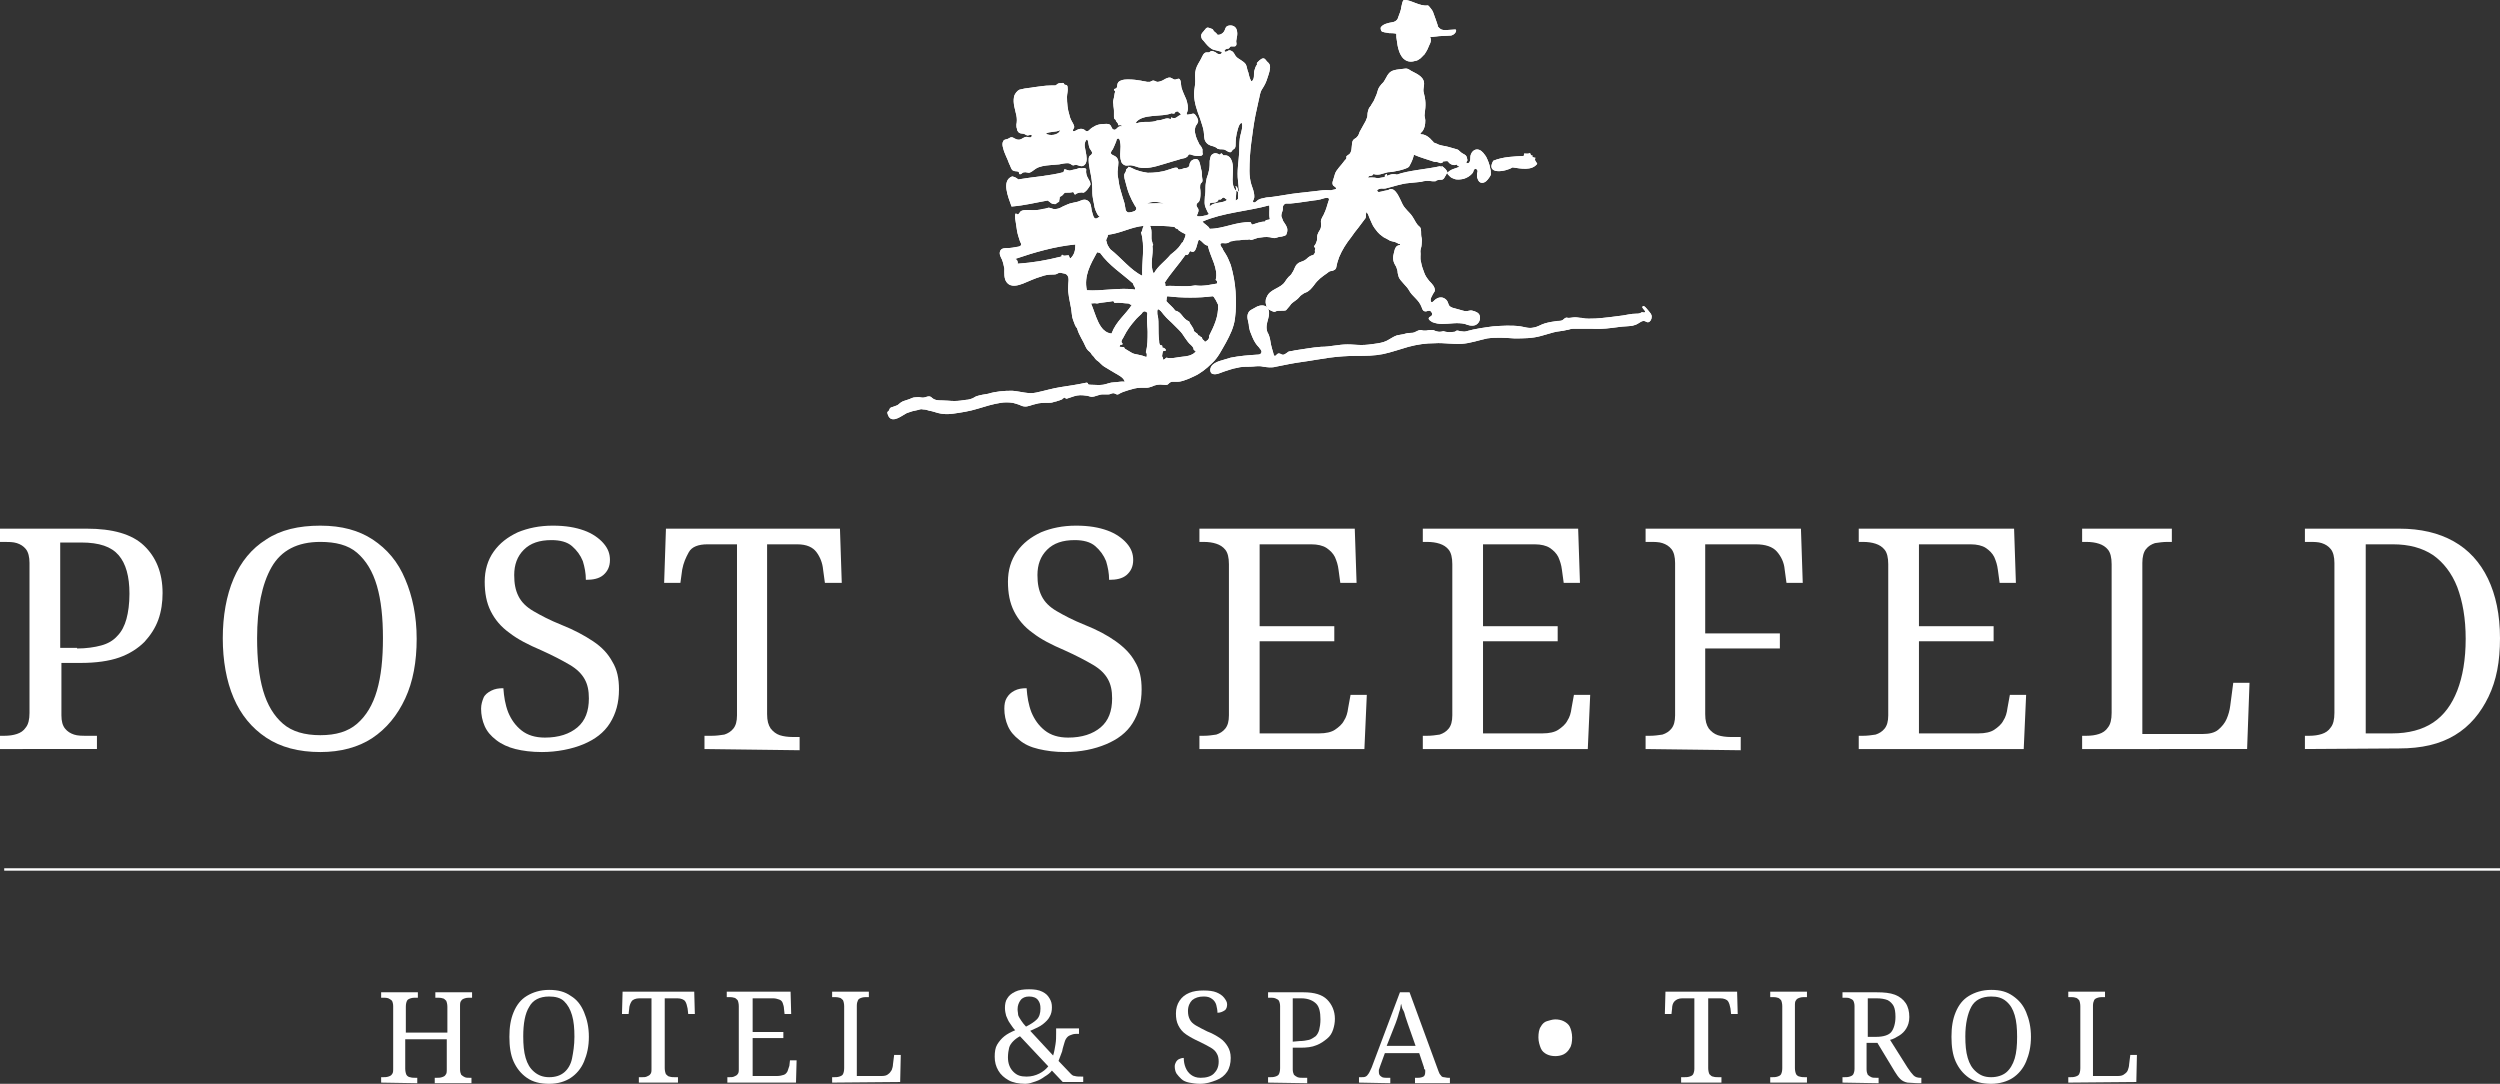 <?xml version="1.0" encoding="UTF-8"?>
<svg xmlns="http://www.w3.org/2000/svg" xmlns:xlink="http://www.w3.org/1999/xlink" version="1.1" id="Ebene_1" x="0px" y="0px" viewBox="0 0 415.2 180" style="enable-background:new 0 0 415.2 180;" xml:space="preserve">
<rect x="0" y="0" width="415.2" height="180" fill="#333333" stroke="none"/>
<style type="text/css">
	.st0{fill:#FFFFFF;}
</style>
<path class="st0" d="M168,34.3c-0.6-1.7-1.7-4.3,0.1-5c0.5,0.1,0.8,0.3,1,0.5c2.3-0.4,5.3-0.6,7.5-1.2c0.1-0.1,0.1-0.4,0.2-0.5  c0.4,0.1,0.8,0.3,1,0.2c0.7-0.2,0.7-0.1,1.5-0.4c0.4,0.2,0.8-0.2,1.1,0.2c-0.2,1.4,0.8,1.8,0.7,2.6c-0.3,0.5-0.6,1-1.1,1.3  c-0.5-0.1-1.1,0-1.4,0.3c-0.3,0-0.2-0.4-0.4-0.4c-0.4,0.1-0.7,0.1-1.3,0.1c-0.4,0.2-0.2,0.4-0.9,0.7c0,0.3-0.1,0.5-0.1,0.8  c-0.2,0.1-0.4,0.2-0.6,0.4c-0.8,0-0.8-0.3-1.3-0.6C171.7,33.7,170.3,34.1,168,34.3"></path>
<path class="st0" d="M248,26.7c1.7-0.7,3.5-0.7,5-0.8c0.2,0,0-0.4,0.2-0.4c0.2,0,0.7,0.1,0.9-0.1c0.1,0.2,0.1,0.5,0.4,0.4v0.3  c0.2,0,0.2,0.1,0.5,0.1c-0.2,0.5,0.1,0.6,0.3,1c-0.9,1.2-2.7,0.8-4.1,0.6C249.9,28.6,246.7,29,248,26.7"></path>
<path class="st0" d="M201.9,49.8c-0.2-0.2-0.2-0.5-0.5-0.6c-2.3,0.3-5.1,0.3-7.5,0c-0.2,0.1-0.1,0.5-0.2,0.8c0.5,0.6,1,0.9,1.5,1.6  c1.1,0.2,1.1,1.3,2.3,1.8c0.2,0.6,0.7,0.9,0.8,1.6c0.4,0.4,0.6,0.3,0.7,0.7c0.3,0,0.3,0.3,0.6,0.3c0.1,0.6,0.4,0.4,0.5,0.8  c0.3-0.2,0.8-0.4,0.7-1c0.8-1.6,1.6-3.2,1.5-5.2 M184.6,55.4c0.8-2.1,2.3-3.1,3.4-4.8c-0.3,0.1-0.4-0.2-0.6-0.2  c-0.6,0-1.5-0.2-2.3-0.1c-0.1-0.1-0.1-0.2-0.2-0.3c-1,0.2-1.9,0.2-2.7,0.4c-0.5-0.1-0.7,0-1,0C182,52.2,182.5,55.2,184.6,55.4   M188.5,48.1c0.1-0.5-0.3-0.6-0.3-1c-1.9-1.7-4-3-5.5-5.1c-0.2,0-0.3-0.1-0.5-0.1c-1.1,2-2.2,3.9-1.7,6.3  C182.7,48.4,186.2,47.7,188.5,48.1 M198.5,47.4c1.5,0.2,2.8-0.2,3.6-0.3c0.1-0.4,0-0.5-0.2-0.6c0.5-1.9-0.9-3.8-1.3-5.7  c-0.7-0.1-0.9-0.8-1.5-1c-0.4,0.8-0.4,2.5-1.4,1.9c-0.3,0.1-0.2,0.8-0.8,0.6c-1.1,1.6-2.5,3.1-3.5,4.7c0.3,0.1,0,0.3,0.2,0.5  C195.2,47.4,196.8,47.7,198.5,47.4 M189.5,38.6c0.3-0.2,0.2-0.9,0.5-1.1c-2.2,0.2-3.7,1.2-6,1.5c0,0.4-0.2,0.5-0.3,0.9  c0.2,0.5,0.1,0.7,0.5,1.2c0,0.1,0.1,0.1,0.2,0.3c1.8,1.4,3.4,3.5,5.3,4.4C189.6,43.6,190.2,40.8,189.5,38.6 M191.7,45.3  c0.7-1.2,1.7-1.8,2.7-3c0.6-0.5,1.2-0.9,1.7-1.7c0.1,0,0.2-0.5,0.3-0.3c0.2-0.5,0.5-0.9,0.5-1.4c-0.6-0.3-0.8-0.4-1.2-0.7  c0.1-0.2-0.6-0.2-0.6-0.5c-1.2-0.2-2.7-0.2-4.1-0.2c0.5,1,0,1.9,0.4,2.8c-0.1,0,0.2,0.4,0.1,0.4c0,0.3-0.1-0.1-0.1,0.1  c0.2,1.5-0.5,3.2,0.2,4.6C191.7,45.4,191.7,45.4,191.7,45.3 M176.3,42.6c0.1-0.1-0.1-0.2,0.1-0.3c0.3,0.3,0.6,0.1,1.1,0.1  c0.1,0.2,0.1,0.5,0.3,0.5c0.6-0.6,0.8-1.2,0.8-2.3c-3.3,0.3-6.8,1.3-10,2.4c0.3,0.1,0.5,0.4,0.4,0.8  C171.6,43.6,173.5,43.3,176.3,42.6 M207.7,36.9c0.2,0.2,0,0.3,0.3,0.4c0.7-0.2,1.3-0.5,2.1-0.5c0.1-0.4,0.5-0.2,0.8-0.4  c-0.2-0.8,0-1.5-0.1-2.3c-3.6,1-7.7,1.2-11.1,2.7c0.4,0.5,1,0.7,1.2,1.2C203.2,38,205.3,36.8,207.7,36.9 M193.3,33.8  c-0.9-0.3-2-0.4-2.8,0C191.4,33.8,192.4,33.7,193.3,33.8 M203.8,33.2c-0.2-0.1-0.3-0.3-0.6-0.4c-0.3,0-0.3,0.5-0.8,0.3  c-0.2,0.7-0.9,0.5-1.4,0.6c0,0.2-0.3,0.5,0,0.5C201.7,33.5,203.1,33.8,203.8,33.2 M205.2,30.9c0.2,0.6,0.1,1.5,0,2.4  c0.2,0,0.2-0.2,0.4-0.2C205.6,32.3,205.8,31.1,205.2,30.9 M231.7,22.5c-0.2,0.1,2.2,0.5,2.3,0.5c0,0.3,2,1.3,0,4.7  c-0.4,0.4-2.6,0.9-3.5,0.9c-0.9,0.2-1.5,0.6-2.4,0.3c-0.2,0.5-0.8,0.1-0.9,0.6c2.1-0.1,0.8,0.3,2.8-0.1c-0.1-0.3,0.1-0.4,0.3-0.5  c0.1,0,0,0.2,0.1,0.3c0.4-0.2,1-0.4,1.6-0.2c1.9-0.7,5-0.9,7.2-1.4c0.1,0,0.1,0.3,0.2,0.3c0-0.2-0.1-0.3,0.1-0.3  c0.4,0.3,0.8,0.6,0.9,1.1c0.5-0.6,1.3-0.7,2-1c-0.2-0.1-0.4-0.2-0.5-0.4c-0.3,0.3-1.2,0-1.4-0.5c-0.3-0.1-0.4,0-0.8,0  c-0.1,0.2-0.1,0.2-0.4,0.3c-0.2,0-0.6-0.3-1-0.2c-2.3-0.8-5-1.3-6.2-3.5 M176.1,21.6c-0.7,0.4-1.9,0.2-2.4,0.6  C174.3,22.6,175.8,22.5,176.1,21.6 M192.2,20c1,0,1.5-0.6,2.2-0.2c0.1-0.1,0.1-0.2,0.1-0.3c0.9,0.4,1-0.3,1.6-0.4  c0-0.4-0.4-0.3-0.4-0.6c-0.5,0-0.5,0.1-0.7,0.4c-0.1-0.1-0.3,0-0.4-0.1c-1.6,0.7-4.9,0-6,1.6c0.2,0,0.2,0,0.1,0.1  C190,20,191.1,20.5,192.2,20 M237.9,23.5c0.2,0.2,0.5,0.3,0.8,0.4c0.3,0.2,0.6,0.2,0.9,0.3c0.7,0.1,1.3,0.3,2,0.5  c0.3,0.1,0.6,0.1,0.8,0.4c0.2,0.2,0.5,0.4,0.7,0.5c0.2,0.1,0.4,0.2,0.5,0.5c0,0.1,0.1,0.3,0.1,0.5c0,0.1,0,0.1-0.1,0.2  c-0.1,0.2-0.1,0.4,0.1,0.3c0.2,0,0.4-0.1,0.4-0.3c0.1-0.2,0.1-0.5,0.1-0.7c0-0.3,0.1-0.5,0.2-0.7c0.3-0.5,0.8-0.7,1.3-0.5  c0.5,0.2,0.8,0.7,1.1,1.1c0.3,0.6,0.6,1.3,0.7,2c0.1,0.3,0.1,0.7,0.1,1c-0.1,0.3-0.3,0.5-0.5,0.8c-0.3,0.4-0.9,0.8-1.4,0.4  c-0.2-0.2-0.3-0.5-0.4-0.8c0-0.1,0-0.3,0-0.5c0-0.1,0.1-0.3,0.1-0.5c0-0.2-0.3-0.5-0.5-0.3c-0.2,0.1-0.2,0.5-0.3,0.6  c-0.4,0.5-0.9,0.8-1.5,1c-0.5,0.1-1.1,0.2-1.6,0c-0.3-0.1-0.5-0.2-0.7-0.4c-0.1-0.1-0.2-0.2-0.3-0.3c0,0-0.1-0.1-0.1-0.2  c-0.1-0.1-0.1-0.1-0.1,0c-0.1,0.1-0.2,0.4-0.3,0.5c-0.1,0.2-0.2,0.4-0.4,0.5c-0.2,0.1-0.5,0-0.8,0.1c-0.1,0-0.3,0.1-0.4,0.2  c-0.2,0-0.3,0-0.5,0c-0.7-0.1-1.3-0.1-1.9,0.1c-0.7,0.1-1.3,0.1-2,0.2c-1.3,0.1-2.6,0.6-3.9,0.9c-0.6,0.1-0.5-0.1-1.1,0.1  c-0.2,0.1-0.4,0.2-0.2,0.4c0.2,0.2,0.5,0,0.7,0c0.2-0.1,1.1-0.2,1.2-0.3c0.2-0.2,0.5-0.1,0.7,0c0.5,0.3,0.8,0.9,1.1,1.5  c0.3,0.6,0.5,1.2,0.9,1.6c0.4,0.5,0.9,0.9,1.2,1.4c0.4,0.6,0.6,1.2,1.1,1.6c0.5,0.3,0.2,1.3,0.4,1.9c0.1,0.3,0,0.8,0,1.1  c0,0.4-0.2,0.8-0.2,1.1c0.1,0.7-0.1,1.1,0.1,1.8c0.1,0.6,0.3,1.2,0.5,1.7c0.2,0.6,0.5,1,0.9,1.5c0.4,0.4,0.9,0.9,0.9,1.5  c0,0.3-0.3,0.5-0.4,0.8c-0.1,0.2-0.3,0.5-0.3,0.8c0,0.3,0.1,0.5,0.4,0.3c0.2-0.2,0.4-0.4,0.6-0.5c0.5-0.3,1.1-0.3,1.6,0.2  c0.2,0.2,0.3,0.5,0.4,0.8c0.1,0.3,0.4,0.4,0.6,0.5c0.6,0.2,1.2,0.3,1.8,0.5c0.3,0.1,0.6,0.1,1,0c0.3-0.1,0.6,0,0.9,0.1  c0.5,0.2,0.9,0.4,0.9,1.1c0,0.5-0.3,1-0.8,1.2c-0.6,0.2-1.2,0-1.7-0.2c-1.3-0.3-2.5,0-3.8,0c-0.5,0-1.1-0.1-1.6-0.3  c-0.2-0.1-0.5-0.3-0.6-0.5c-0.1-0.3,0.2-0.4,0.4-0.5c0.2-0.2,0.2-0.5,0-0.7c-0.2-0.3-0.5-0.2-0.8-0.1c-0.5,0.1-0.7-0.3-0.8-0.7  c-0.5-1.3-1.5-1.7-2.1-2.8c-0.3-0.6-1.5-1.6-1.7-2.2c-0.1-0.3-0.2-0.7-0.2-1c-0.1-0.4-0.2-0.7-0.4-1c-0.4-0.7-0.4-1.3-0.2-2  c0.1-0.3,0.1-0.6,0.3-0.9c0.2-0.3,0.3-0.3,0.6-0.4c0.1,0,0.2-0.1,0.1-0.2c-0.1,0-0.1,0-0.2,0c-0.2-0.1-0.3-0.2-0.6-0.3  c-0.3-0.1-0.5-0.1-0.8-0.2c-0.3-0.2-0.9-0.5-1.1-0.6c-0.5-0.4-0.8-0.5-1.5-1.5c-0.4-0.5-0.6-1.2-0.9-1.8c-0.1-0.3-0.2-0.6-0.4-0.8  c-0.2-0.3-0.1,0.7-0.2,0.9c-0.4,0.5-0.8,1.1-1.2,1.6c-0.4,0.5-0.8,1-1.2,1.6c-0.8,1-1.5,2.1-2,3.3c-0.1,0.3-0.2,0.6-0.3,0.9  c-0.1,0.3-0.1,0.6-0.2,0.9c-0.1,0.3-0.4,0.4-0.7,0.5c-0.3,0-0.5,0.1-0.7,0.3c-1,0.7-1.6,1.1-2.3,2.1c-0.4,0.5-0.8,1-1.4,1.2  c-0.3,0.1-0.5,0.3-0.8,0.5c-0.2,0.2-0.4,0.5-0.7,0.7c-0.5,0.4-0.8,0.5-1.1,1c-0.2,0.2-0.4,0.5-0.6,0.7c-0.2,0.2-1.4,0-1.7,0.2  c-0.3,0.2-0.5,0-0.8-0.1c-0.2-0.1-0.4-0.2-0.6-0.4c-0.2-0.2-0.2-0.6-0.3-0.9c0-0.4,0-0.7,0.2-1c0.5-1.3,2.3-1.4,3-2.5  c0.2-0.3,0.4-0.6,0.6-0.8c0.2-0.2,0.5-0.4,0.6-0.7c0.4-0.5,0.4-1.1,0.9-1.5c0.2-0.2,0.5-0.3,0.8-0.4c0.3-0.1,0.6-0.3,0.8-0.5  c0.2-0.2,0.5-0.4,0.8-0.5c0.2,0,0.3-0.1,0.4-0.3c0.2-0.2,0-0.4,0.1-0.7c0.2-0.3-0.3-0.3-0.1-0.6c0.2-0.2,0.3-0.5,0.4-0.8  c0.1-0.3,0-0.7,0.1-1c0.1-0.3,0.2-0.5,0.4-0.8c0.2-0.3,0.2-0.6,0.2-0.9c0-0.4-0.1-0.7,0.1-1c0.1-0.3,0.3-0.5,0.4-0.8  c0.3-0.6,0.5-1.3,0.7-2c0.1-0.2,0.2-0.5,0-0.6c-0.1-0.1-0.4,0-0.6,0c-1.2,0.4-1.4,0.3-2.6,0.5c-0.7,0.1-1.4,0.2-2.1,0.3  c-0.3,0-0.7,0.1-1,0.1c-0.2,0-0.5,0-0.7,0c-0.2,0-0.4,0.2-0.5,0.4c-0.1,0.3,0,0.5-0.1,0.8c-0.1,0.3-0.2,0.5-0.2,0.9  c0.1,0.3,0.2,0.5,0.3,0.8c0.3,0.5,0.7,0.9,0.7,1.5c0,0.3-0.1,0.6-0.2,0.8c-0.2,0.2-0.5,0.2-0.8,0.3c-0.3,0-0.6,0.1-0.9,0.2  c-0.3,0.1-0.6,0-1-0.1c-0.7-0.1-1.3,0-2,0.1c-0.3,0.1-0.6,0.2-0.9,0.3c-0.1,0-0.2,0.1-0.4,0c-0.1-0.1-0.2,0-0.4,0  c-0.5,0-0.7,0-1.4,0.1c-0.3,0-0.6,0-0.9,0.1c-0.3,0.1-0.5,0-0.7,0.2c-0.3,0.2-0.5,0.2-0.8,0.2c-0.1,0-0.6-0.1-0.7,0.1  c-0.1,0.2,0.2,0.6,0.3,0.7c0.1,0.3,0.3,0.6,0.5,0.9c0.4,0.6,0.6,1.2,0.9,1.9c0.4,1.4,0.7,2.9,0.8,4.4c0.1,1.5,0.1,3-0.1,4.5  c-0.2,1.5-0.8,2.7-1.5,4c-0.7,1.2-1.3,2.5-2.3,3.4c-0.9,0.9-1.9,1.7-3,2.2c-0.6,0.3-1.1,0.5-1.7,0.7c-0.3,0.1-0.7,0.2-1,0.2  c-0.3,0-0.6,0-0.9,0c-0.3,0-0.5,0.2-0.7,0.4c-0.2,0.2-0.6,0.1-0.8,0.1c-0.7-0.1-1.3,0-1.9,0.3c-0.3,0.1-0.6,0.2-0.9,0.2  c-0.3,0-0.7,0-1,0c-0.7,0-1.3,0.2-2,0.4c-0.3,0.1-0.6,0.2-0.9,0.3c-0.3,0.1-0.6,0.3-0.8,0.4c-0.3,0.1-0.5-0.2-0.8-0.2  c-0.3,0-0.5,0.2-0.8,0.2c-0.3,0-0.7,0-1,0c-0.3,0-0.6,0.1-0.9,0.2c-0.3,0.1-0.6,0.2-0.9,0.2c-0.3,0-0.6-0.2-1-0.2  c-0.6-0.1-1.3-0.1-1.9,0.1c-0.3,0.1-0.6,0.2-0.9,0.3c-0.3,0.1-0.4,0.2-0.6,0c-0.2-0.2-0.2,0.1-0.5,0.1c0.4,0.1-1.2,0.5-0.8,0.4  c-0.2,0.1-0.5,0.1-0.7,0.2c-0.3,0.1-0.6,0.1-0.9,0.1c-0.7,0-1.4,0-2,0.2c-0.6,0.1-1.3,0.5-1.9,0.4c-0.3,0-0.6-0.2-0.9-0.3  c-0.3-0.1-0.6-0.2-1-0.3c-0.7-0.1-1.4-0.1-2,0c-1.3,0.2-2.6,0.6-3.9,1c-1.3,0.4-2.6,0.6-4,0.8c-0.7,0.1-1.4,0.1-2,0  c-0.7-0.1-1.3-0.4-2-0.5c-0.3-0.1-0.6-0.2-1-0.2c-0.3-0.1-0.6,0-0.9,0.1c-0.3,0.1-0.6,0.1-0.9,0.2c-0.3,0.1-0.6,0.2-0.9,0.3  c-0.8,0.4-2.3,1.7-3,0.6c-0.1-0.2-0.3-0.6-0.2-0.8c0.1-0.1,0.2-0.1,0.2-0.2c0.1-0.1,0.1-0.2,0.2-0.4c0.2-0.2,0.5-0.2,0.7-0.3  c0.3-0.1,0.6-0.2,0.8-0.4c0.2-0.2,0.5-0.4,0.8-0.5c0.3-0.1,0.6-0.2,0.9-0.3c0.3-0.1,0.6-0.3,0.9-0.3s0.6-0.1,1,0s0.7,0,1-0.1  s0.6-0.1,0.8,0.1c0.5,0.5,1.1,0.5,1.7,0.5c0.7,0,1.4,0.1,2.1,0.1c0.7,0,1.3-0.1,2-0.2c0.3,0,0.6-0.1,0.9-0.2  c0.3-0.1,0.5-0.3,0.8-0.4c0.6-0.2,1.3-0.3,1.9-0.4c1.3-0.4,2.6-0.5,4-0.5c1.4,0.1,2.7,0.6,4,0.3c1.4-0.3,2.7-0.7,4-0.9  s2.7-0.4,4.1-0.7c0.1,0,0.3-0.1,0.4,0c0.1,0,0.1,0.1,0.1,0.2c0.1,0.1,0.3,0.1,0.4,0.1c0.7,0,1.4,0.1,2.1,0c0.6-0.1,1.2-0.4,1.8-0.4  c0.6,0,1.2-0.2,1.8-0.1c-0.2-0.8-1.3-1.2-1.9-1.6c-0.5-0.3-1-0.6-1.5-0.9c-0.5-0.3-0.8-0.8-1.3-1.1c-0.2-0.2-0.3-0.3-0.4-0.5  c-0.2-0.2-0.4-0.4-0.5-0.6c-0.1-0.2-0.3-0.3-0.5-0.5c-0.2-0.2-0.3-0.4-0.4-0.6c-0.4-1-1.1-1.9-1.4-3c-0.1-0.3-0.1,0-0.4-0.7  c-0.1-0.3-0.2-0.5-0.3-0.8c-0.2-0.5-0.2-1.2-0.3-1.8c-0.2-1.2-0.6-2.6-0.5-3.8c0-0.5,0.2-1.3-0.1-1.7c-0.2-0.4-0.8-0.4-1.2-0.5  c-0.3,0-0.4,0.1-0.6,0.2c-0.2,0.1-0.5,0.1-0.8,0.1c-0.6,0-1.2,0.1-1.7,0.3c-1.1,0.3-2.1,0.8-3.1,1.2c-0.8,0.3-2,0.7-2.7-0.2  c-0.5-0.6-0.4-1.6-0.4-2.3c-0.1-0.5-0.2-1-0.4-1.5c-0.2-0.4-0.5-0.9-0.3-1.4c0.2-0.5,0.8-0.5,1.2-0.5c0.6,0,1.1-0.1,1.6-0.2  c0.2,0,0.5-0.1,0.6-0.2c0.2-0.2,0-0.5-0.1-0.7c-0.2-0.6-0.4-1.2-0.5-1.8c-0.1-0.7-0.2-1.3-0.3-2c0-0.2-0.1-1,0.2-0.8  c0.2,0.1,0.2,0.2,0.4,0c0.2-0.2,0.2-0.4,0.5-0.5c0.5-0.2,1.2-0.1,1.7-0.1c0.6,0,1.2,0,1.8-0.2c0.3,0,0.6-0.1,0.9-0.2  c0.3,0,0.5,0.1,0.8,0.2c0.6,0.1,1.1-0.1,1.6-0.4c0.5-0.2,1-0.5,1.6-0.6c0.3-0.1,0.6-0.1,0.9-0.2c0.3-0.1,0.5-0.2,0.8-0.3  c0.4-0.1,0.9,0,1.2,0.5c0.3,0.5,0.2,1.1,0.4,1.6c0.1,0.3,0.2,1,0.6,1c0.3,0,0.6-0.5,0.9-0.2c-0.6-0.1-0.9-1-1.1-1.6  c-0.1-0.5-0.2-1-0.3-1.6c-0.1-0.5-0.1-1.1-0.1-1.6c0-1.1-0.2-2.1-0.4-3.1c-0.1-0.5-0.2-1.1-0.2-1.6c0-0.2,0-0.4,0.1-0.6  c0.1-0.2,0.3-0.2,0.4-0.4c0.2-0.3-0.1-0.6-0.3-0.9c-0.2-0.4-0.2-0.8-0.3-1.2c-0.1-0.4-0.2-0.4-0.4-0.1c-0.2,0.4-0.2,0.8-0.1,1.2  c0.1,0.7,0.4,1.6,0.2,2.3c-0.1,0.4-0.4,0.7-0.8,0.7c-0.4,0-0.7-0.3-1.1-0.2c-0.2,0.1-0.4,0.1-0.6-0.1c-0.2-0.1-0.3-0.2-0.6-0.2  c-0.5,0-0.9,0.1-1.4,0.2c-0.9,0.1-1.9,0.1-2.8,0.3c-0.4,0.1-0.8,0.2-1.2,0.5c-0.3,0.2-0.6,0.5-1,0.6c-0.2,0-0.4-0.1-0.6-0.1  c-0.2,0-0.4,0-0.6,0.2c-0.1,0.1-0.3,0.2-0.4,0.1c-0.1-0.1,0-0.3-0.2-0.4c-0.3-0.1-0.6,0-0.9-0.2c-0.3-0.2-0.4-0.8-0.6-1.1  c-0.3-0.9-0.8-1.7-1-2.6c-0.1-0.3-0.2-0.8,0-1.1c0.1-0.4,0.6-0.3,0.9-0.5c0.2-0.1,0.3-0.2,0.5-0.2c0.2,0,0.3,0.1,0.5,0.2  c0.4,0.2,0.7,0.3,1.1,0.1c0.4-0.2,0.7-0.5,1.2-0.3c0.2,0,0.4,0.1,0.5-0.1c0.1-0.1,0.1-0.3-0.1-0.3s-0.4,0.1-0.5,0.1  c-0.2,0-0.3-0.1-0.5-0.2c-0.3-0.2-0.8,0-1.1-0.4c-0.1-0.1-0.2-0.3-0.2-0.5c-0.1-0.2-0.1-0.5-0.1-0.7c0.1-0.5,0.1-1,0-1.5  c-0.2-1-0.6-2-0.4-3.1c0.1-0.5,0.5-1,0.9-1.2c0.3-0.1,0.6-0.1,0.9-0.2c0.5-0.1,1-0.1,1.4-0.2c0.9-0.1,1.9-0.3,2.9-0.3  c0.2,0,0.5,0,0.7,0c0.2,0,0.3-0.2,0.5-0.3c0.2-0.1,0.4-0.1,0.6-0.1c0.1,0,0.3-0.1,0.4,0.1c0.1,0.2,0.1,0.2,0.3,0.2s0.3,0.2,0.3,0.4  c0.1,0.5-0.1,1.1-0.1,1.6c0,1,0.1,2.1,0.4,3c0.1,0.5,0.3,0.9,0.6,1.4c0.1,0.2,0.2,0.4,0.2,0.6c0,0.2-0.2,0.3-0.2,0.5  c-0.1,0.4,0.5,0.1,0.6,0c0.4-0.2,0.8-0.3,1.2-0.1c0.2,0.1,0.3,0.3,0.5,0.3c0.2,0,0.3-0.1,0.4-0.2c0.3-0.3,0.6-0.5,1-0.7  c0.4-0.2,0.9-0.3,1.3-0.3c0.3,0,0.8-0.1,1.1,0.1c0.3,0.2,0.3,0.7,0.6,0.8c0.3,0.2,0.6-0.2,0.8-0.4c0.2-0.1,0.4-0.2,0.6-0.1  c0.1-0.3-0.5-0.2-0.6-0.2c0.1-0.4-0.4-0.5-0.4-0.9c-0.2-0.1-0.3-0.2-0.3-0.5c0-0.3,0-0.7,0-1c0-0.4-0.1-0.7-0.1-1.1  c-0.1-0.4,0-0.7,0.1-1.1c0-0.2,0.1-0.4,0.1-0.6c0-0.1,0.1-0.3,0.1-0.4c0-0.1-0.2-0.2-0.2-0.3c0-0.2,0.2-0.1,0.3-0.2  c0.3-0.1,0.2-0.5,0.3-0.8s0.3-0.4,0.5-0.5c0.4-0.2,0.9-0.2,1.4-0.2c0.7,0,1.4,0.1,2,0.2c0.3,0.1,0.7,0.1,1,0.2c0.2,0,0.3,0,0.5,0  c0.1-0.1,0.2-0.1,0.4-0.2c0.3-0.1,0.6,0.2,0.8,0.2c0.3,0,0.5-0.1,0.8-0.2c0.4-0.2,0.9-0.6,1.4-0.5c0.2,0.1,0.4,0.2,0.6,0.3  c0.2,0.1,0.4-0.1,0.6-0.1c0.6-0.2,0.5,1,0.6,1.4c0.2,0.7,0.5,1.3,0.8,2c0.2,0.6,0.4,1.4,0.2,2c0,0.1-0.2,0.4-0.1,0.5  c0.1,0.1,0.3,0,0.4,0c0.3,0,0.6-0.2,0.8-0.1c0.2,0.1,0.3,0.3,0.5,0.6c0.1,0.3,0.3,0.5,0.1,0.9c-0.1,0.3-0.4,0.5-0.4,0.8  c-0.1,0.3-0.1,0.6,0,1c0.1,0.6,0.4,1.2,0.7,1.8c0.2,0.2,0.4,0.5,0.5,0.8c0,0.2,0,0.4,0,0.5c0,0.1,0.1,0.3,0,0.4  c-0.1,0.2-0.4,0.2-0.6,0.2c-0.3,0-0.6,0-0.9-0.1c-0.2,0-0.6-0.3-0.8-0.1c-0.1,0.1-0.1,0.2-0.2,0.3c-0.1,0.1-0.2,0.1-0.3,0.2  c-0.2,0.1-0.5,0.1-0.8,0.2c-0.3,0.1-0.6,0.2-1,0.3c-0.7,0.2-1.3,0.4-2,0.6c-1.3,0.4-2.7,0.8-4,0.5c-0.3-0.1-0.6-0.2-1-0.3  s-0.7,0-1,0c-0.4,0-0.8-0.3-0.9-0.7c-0.4-1.1,0.1-2.2-0.2-3.3c0-0.2-0.1-0.5-0.3-0.5c-0.2,0-0.3,0.2-0.3,0.4c-0.2,0.5-0.4,1-0.6,1.4  c-0.1,0.1-0.4,0.5-0.3,0.7c0.1,0.2,0.4,0.3,0.6,0.4c0.6,0.3,0.7,0.9,0.6,1.6c0,0.3-0.1,0.7-0.1,1s0,0.7,0.1,1.1  c0.1,0.7,0.2,1.4,0.4,2c0.2,0.7,0.4,1.4,0.6,2c0.1,0.3,0.1,0.6,0.2,1c0,0.2,0.1,0.5,0.3,0.6c0.2,0.2,0.6,0,0.8,0  c0.2-0.1,0.5-0.1,0.6-0.3c0.2-0.2,0.1-0.5-0.1-0.7c-0.2-0.3-0.3-0.6-0.5-0.9c-0.3-0.6-0.6-1.3-0.8-2c-0.1-0.4-0.2-0.7-0.3-1.1  c-0.1-0.3-0.2-0.7-0.2-1.1c0-0.2,0.1-0.3,0.2-0.5c0.1-0.1,0.1-0.3,0.1-0.4c0.1-0.2,0.4-0.3,0.4-0.5c0.5,0.1,1,0.5,1.5,0.6  c0.5,0.2,1.1,0.3,1.7,0.4c1.1,0,2.3-0.1,3.4-0.5c0.5-0.1,1.1-0.5,1.6-0.3c0,0.4,0.4,0.2,0.6,0.2c0.2-0.1,0.4-0.1,0.6-0.2  c0.2,0,0.4,0,0.6-0.2c0.2-0.2,0.1-0.4,0.2-0.6c0.1-0.2,0.2-0.4,0.4-0.5c0.3-0.2,0.8-0.3,1,0c0.2,0.2,0.2,0.4,0.3,0.7  c0.1,0.3,0.1,0.6,0.2,0.9s0.1,0.6,0.1,0.9c0,0.3,0.1,0.6,0.1,0.9c0,0.2-0.1,0.3-0.3,0.5c-0.1,0.2-0.1,0.4-0.1,0.7  c0.1,0.6,0.1,1.2,0,1.8c-0.1,0.2-0.1,0.5-0.3,0.6c-0.1,0.1-0.3,0.2-0.3,0.5c0,0.2,0.2,0.4,0.3,0.6c0.1,0.3,0,0.5-0.1,0.8  c-0.1,0.1-0.1,0.2-0.1,0.4c0.4,0.1,0.9,0,1.3-0.1c0.2,0,0.4-0.1,0.6-0.2c0.1-0.1,0-0.2-0.1-0.3c-0.2-0.4-0.4-0.8-0.5-1.2  c-0.1-0.5,0-1,0-1.5c0.1-0.5,0.1-1,0.1-1.5c0-0.5,0.1-1,0.2-1.5c0.2-0.5,0.3-0.9,0.4-1.4s0.1-1,0.1-1.5c0.1-0.4,0.1-0.9,0.5-1.1  c0.4-0.3,0.8-0.1,1.2,0.1c0.1-0.1,0.2-0.4,0.4-0.1c0.1,0.1,0.1,0.2,0.2,0.2c0.1,0,0.2,0,0.3,0c0.5,0,0.9,0.4,1.1,1  c0.4,1.3-0.1,2.7,0.2,4c0.1,0.3,0.2,0.6,0.4,0.8c0.1,0.1,0.4,0.3,0.5,0.2c0.1-0.1,0-0.6,0-0.7c0-0.4-0.1-0.8-0.1-1.1  c-0.2-1.5,0.1-3.1,0.2-4.7c0-0.8,0-1.5,0.1-2.3c0.1-0.7,0.4-1.4,0.4-2.1c0-0.1,0-0.3-0.1-0.5c-0.4,0.1-0.6,0.9-0.7,1.3  c-0.2,0.7-0.3,1.5-0.3,2.2c0,0.3,0,0.6-0.2,0.8c-0.2,0.1-0.4,0.3-0.5,0.5c-0.2,0.2-0.5,0-0.7-0.1c-0.3-0.2-0.5-0.3-0.8-0.3  c-0.3,0-0.5,0-0.8-0.1c-0.2-0.2-0.4-0.3-0.7-0.4c-0.5-0.1-1-0.3-1.3-0.8c-0.3-0.5-0.2-1.1-0.3-1.7c-0.1-0.7-0.4-1.4-0.6-2.1  c-0.5-1.3-1-2.7-1-4.1c0-0.7,0.2-1.4,0.2-2.1c0-0.7-0.1-1.3,0.1-2c0.2-0.7,0.6-1.2,0.9-1.8c0.2-0.4,0.4-1,0.9-1c0.1,0,0.2,0,0.4,0  c0.1-0.1,0.2-0.1,0.3-0.2c0.3-0.1,0.5,0.1,0.8,0.2c0.2,0.2,0.4,0.3,0.7,0.3c0.1,0,0.4-0.2,0.3-0.3c-0.1-0.2-0.6-0.2-0.8-0.3  c-0.3-0.1-0.6-0.1-0.9-0.3c-0.5-0.3-0.9-0.8-1.3-1.3c-0.2-0.2-0.4-0.4-0.4-0.7c-0.1-0.3,0.1-0.6,0.3-0.8s0.3-0.4,0.5-0.6  c0.2-0.2,0.4-0.1,0.7,0c0.2,0.1,0.5,0.1,0.5,0.4c0.1,0,0.1,0,0.2,0.2c0.1,0.1,0.2,0.1,0.3,0.2c0.1,0.4,0.5,0.3,0.7,0.2  c0.3-0.1,0.6-0.4,0.7-0.7c0.1-0.3,0.2-0.6,0.5-0.7c0.6-0.2,1.3,0,1.5,0.7c0.1,0.4,0.1,0.8,0,1.2c0,0.2-0.1,0.4-0.1,0.7  c0,0.2,0.1,0.4,0,0.6c-0.1,0.3-0.5,0.2-0.8,0.2c-0.2,0-0.2,0.1-0.3,0.2c-0.1,0.2-0.3,0.2-0.4,0.2c-0.1,0-0.3,0.1-0.4,0.2  c-0.1,0.2,0,0.3,0.1,0.3c0.2,0,0.3-0.1,0.5-0.2c0.2-0.1,0.4,0,0.6,0.1c0.3,0.2,0.4,0.5,0.6,0.8c0.2,0.3,0.6,0.5,0.9,0.7  c0.3,0.2,0.6,0.4,0.8,0.7c0.2,0.4,0.2,0.9,0.4,1.3c0.1,0.4,0.2,0.9,0.4,1.3c0.2,0.5,0.4-0.1,0.5-0.3c0.1-0.4,0-0.8,0.1-1.2  c0.1-0.4,0.2-0.7,0.4-1c0.1-0.1,0.1-0.3,0-0.3c0.3-0.3,0.7-0.8,1.1-0.8c0.3,0,0.4,0.3,0.6,0.5c0.2,0.2,0.4,0.3,0.5,0.7  c0.1,0.6-0.2,1.4-0.4,2c-0.2,0.7-0.5,1.3-0.9,1.9c-0.4,0.6-0.4,1.3-0.6,2c-0.2,0.8-0.3,1.5-0.5,2.3c-0.3,1.5-0.5,3.1-0.7,4.6  c-0.2,1.5-0.3,3.1-0.3,4.7c0,0.8,0.1,1.5,0.3,2.2c0.2,0.6,0.5,1.3,0.5,2c0,0.2,0,0.3-0.1,0.5c0,0.1-0.2,0.3-0.1,0.4  c0.1,0.3,0.5,0,0.6-0.1c0.2-0.2,0.4-0.3,0.7-0.4c0.3-0.1,0.6-0.1,0.9-0.2c1.4-0.1,2.8-0.4,4.2-0.6c1.4-0.2,2.8-0.3,4.3-0.5  c1.4-0.2,1.7-0.1,2.2-0.1c0.2,0,0.3-0.1,0.5-0.1c0.1,0,0.4-0.1,0.4-0.2c0.1-0.1-0.4-0.4-0.5-0.5c-0.2-0.3-0.1-0.6,0-0.9  c0.1-0.3,0.2-0.7,0.3-1c0.2-0.7,1.1-1.5,1.5-2.1c0.1-0.2,0.5-0.4,0.4-0.7s0.5-0.3,0.7-0.8c0.3-0.6,0.1-1.5,0.4-2  c0.2-0.3,0.5-0.3,0.7-0.6c0.2-0.2,0.3-0.5,0.4-0.8c0.3-0.6,0.7-1.2,1-1.8c0.1-0.3,0.3-0.6,0.3-1s0.1-0.7,0.2-1  c0.1-0.3,0.4-0.5,0.5-0.8c0.2-0.3,0.4-0.6,0.5-0.9c0.1-0.3,0.3-0.6,0.4-1s0.2-0.7,0.4-1c0.2-0.3,0.4-0.5,0.6-0.7s0.3-0.5,0.5-0.8  c0.3-0.6,0.6-1,1.2-1.2c0.6-0.2,1.3-0.2,1.9-0.3c0.6-0.1,0.8,0.3,1.5,0.6c0.6,0.3,1.1,0.6,1.4,1c0.6,0.8,0.1,1.5,0.2,2.2  c0.4,1.5,0.4,2.2,0.2,3.7c-0.1,0.4,0.1,0.7,0.1,1.1c0,0.7-0.1,1.2-0.4,1.7c-0.2,0.3-0.6,0.5-0.3,0.6c0.3,0,0.6,0.1,0.8,0.2  c0.2,0.1,0.5,0.3,0.7,0.5c0.2,0.2,0.4,0.5,0.6,0.5 M187.8,58.5c0.4,0.3,0.8,0.3,1.2,0.4c0.5,0.1,0.9,0.2,1.4,0.4  c0.1-0.2,0.1-0.7-0.1-0.8c0.3-1.1,0.3-2.2,0.3-3.4c0-0.6-0.1-1.2-0.1-1.7c0-0.3,0-0.6,0-0.8c0-0.2,0.1-0.6,0-0.7  c-0.1-0.1-0.3-0.2-0.4-0.2c-0.2,0-0.4,0.2-0.5,0.4c-0.4,0.4-0.8,0.7-1.1,1.1c-0.7,0.8-1.3,1.6-1.8,2.6c-0.1,0.3-0.6,0.8-0.4,1.1  c0.1,0.1,0.2,0.2,0.1,0.3c-0.1,0.1-0.3,0-0.4,0.1c0.1,0.1,0,0.1-0.1,0.2c0.2,0.3,0.8-0.1,0.9,0.4 M193.7,59.4c0.8,0.2,1.5,0,2.2-0.1  c0.7-0.1,1.4-0.1,2-0.4c0.2-0.1,0.6-0.3,0.7-0.6c-0.3-0.1-0.4-0.2-0.4-0.5c-0.1-0.2-0.2-0.3-0.4-0.5c-0.4-0.3-0.7-0.8-1-1.2  c-0.3-0.5-0.6-0.9-1-1.3c-0.4-0.4-0.8-0.8-1.2-1.2c-0.4-0.4-0.8-0.7-1.2-1.2c-0.3-0.3-0.5-0.7-0.8-0.9c-0.2-0.2-0.4-0.2-0.4,0.2  c0,0.3,0,0.6,0.1,0.8c0.1,0.6,0.1,1.2,0.1,1.8c0,0.7,0,1.5,0.1,2.2c0,0.2,0,0.7,0.2,0.8c0.1,0.1,0.2,0,0.3,0.1c0.1,0.1,0,0.2,0,0.3  c0.1,0,0.7,0.2,0.6,0.5c-0.1,0.2-0.2,0-0.4,0.1c-0.1,0.1-0.2,0.6-0.2,0.8c0,0.3,0.3,0.3,0.1,0.6C193.3,59.8,193.5,59.6,193.7,59.4"></path>
<path class="st0" d="M239.7,55c0.6,0.2,1.1,0.2,1.9,0.1c0.1,0,0.2-0.2,0.4-0.2c0.2,0,0.4,0.1,0.5,0.1c0.7,0.1,0.7,0.1,1.1,0  c1.4-0.4,2.9-0.6,4.4-0.8c1.5-0.1,3-0.2,4.5,0c0.7,0.1,1.4,0.4,2.2,0.2c0.7-0.1,1.2-0.5,1.9-0.7c0.7-0.2,1.4-0.3,2.1-0.4  c0.3,0,0.7,0,0.9-0.2c0.1-0.1,0.2-0.2,0.4-0.3c0.1-0.1,0.3,0,0.5,0c0.4,0,0.7-0.1,1.1-0.1c0.4,0,0.7,0.1,1.1,0.1  c0.8,0.2,1.5,0.1,2.3,0.1c1.5-0.1,3-0.3,4.5-0.5c0.7-0.1,1.4-0.3,2.2-0.3c0.3,0,0.6,0,0.9-0.2c0.1-0.1,0.2,0,0.4,0  c0.1,0,0.2,0,0.2-0.1c0.1-0.3-0.6-0.6-0.4-0.9c0.2-0.3,0.7,0.4,0.8,0.5c0.3,0.4,0.8,0.8,0.7,1.3c0,0.3-0.2,0.7-0.5,0.8  c-0.3,0.1-0.5-0.2-0.8-0.2c-0.3,0-0.6,0.2-0.9,0.4c-0.3,0.2-0.6,0.3-1,0.4c-0.7,0.1-1.5,0.1-2.2,0.2c-1.5,0.2-2.9,0.4-4.4,0.3  c-0.4,0-0.7,0-1.1,0s-0.7,0-1.1,0s-0.7,0-1.1,0c-0.4,0-0.7,0.2-1,0.2c-0.7,0.2-1.5,0.2-2.2,0.4c-0.7,0.2-1.4,0.4-2.1,0.6  c-1.4,0.4-2.9,0.4-4.4,0.4c-1.5-0.1-3-0.2-4.5,0c-1.4,0.3-2.8,0.8-4.2,0.9c-1.5,0.1-3-0.2-4.5-0.1c-1.5,0-2.9,0.2-4.4,0.6  c-1.4,0.4-2.8,0.9-4.2,1.2c-1.5,0.3-2.9,0.3-4.4,0.3c-1.5,0-3,0.1-4.5,0.3c-1.5,0.2-3,0.5-4.5,0.7c-1.5,0.2-2.9,0.5-4.4,0.8  c-0.7,0.2-1.4,0.1-2.1,0c-0.8-0.2-1.5,0-2.2,0c-0.8,0-1.5,0-2.2,0.2c-0.7,0.1-1.4,0.4-2.1,0.6c-0.6,0.2-1.3,0.6-1.9,0.4  c-0.4-0.1-0.5-0.7-0.3-1.1c0.2-0.5,0.8-0.8,1.3-1c0.7-0.2,1.3-0.4,2-0.6c1.5-0.3,2.9-0.4,4.4-0.5c0.2,0,0.6,0,0.7-0.4  c0.1-0.3-0.3-0.6-0.4-0.8c-0.5-0.5-0.8-1-1.1-1.7c-0.1-0.3-0.3-0.7-0.4-1c-0.1-0.4-0.2-0.7-0.2-1.1c-0.1-0.6-0.4-1.3-0.1-1.9  c0.1-0.3,0.4-0.5,0.6-0.6c0.3-0.2,0.6-0.3,0.9-0.5c0.5-0.2,1.1-0.3,1.6,0.1c0.5,0.5,0.4,1.3,0.2,2c-0.2,0.7-0.4,1.4-0.1,2.2  c0.2,0.3,0.3,0.6,0.4,1s0.1,0.7,0.2,1.1c0.1,0.4,0.2,0.8,0.3,1.1c0.1,0.2,0.1,0.8,0.4,0.7c0.2-0.1,0.3-0.4,0.6-0.4s0.5,0.3,0.8,0.2  c0.3-0.1,0.5-0.3,0.8-0.5c0.3-0.1,0.7-0.1,1-0.2c1.5-0.2,2.9-0.5,4.4-0.6c0.8,0,1.5-0.1,2.2-0.2c0.7-0.1,1.5-0.2,2.2-0.2  c0.8,0,1.5,0.1,2.3,0.1c0.8,0,1.5-0.1,2.2-0.2c0.7-0.1,1.4-0.2,2-0.5c0.6-0.3,1.1-0.7,1.7-0.9c0.4-0.1,0.7-0.1,1.1-0.2  c0.3-0.1,0.7-0.2,1-0.2c0.3,0,0.7,0,1-0.2c0.2-0.1,0.6-0.3,0.8-0.3c0.3,0,0.3,0.1,0.5,0.1c0.2,0,0.3,0,0.5,0  c0.4-0.1,0.7-0.1,1.1-0.1C238.6,55.1,239.1,55.2,239.7,55"></path>
<path class="st0" d="M237.2,7.9c-0.1,0.3-0.4,0.8-0.6,1.1c-0.1,0.1-0.6,0.6-0.7,0.7c-0.2,0.1-0.5,0.4-0.8,0.4  c-0.6,0.2-1.3,0.2-1.8-0.2c-0.9-0.6-1.2-2.2-1.3-3.1c-0.1-0.5-0.1-0.7-0.1-1.2c-0.4-0.1-0.8-0.1-1.2-0.1c-0.3-0.1-1.2-0.1-1.3-0.4  c-0.1-0.2-0.1-0.4-0.1-0.5c0.3-0.6,1.3-0.8,1.9-0.9c0.8-0.1,1-0.7,1-0.8c0.1-0.3,0.2-0.5,0.3-0.8c0.1-0.3,0.2-0.6,0.2-0.8  c0.1-0.3,0.2-1.3,0.5-1.3c1-0.1,2.6,1.1,3.9,0.9c0.2,0,0.4,0.4,0.6,0.6c0.1,0.1,0.2,0.3,0.3,0.5c0.1,0.3,0.9,2.4,0.8,2.4  c0.5,0.6,0.8,0.6,1.3,0.6c0.4,0,1.3-0.1,1.6-0.1c0.3,0,0.1,0.8-0.7,1C240.7,5.9,239.6,6,239,6c-0.2,0-0.6,0.1-0.9,0.1  c0,0-0.4,0.1-0.6,0C237.9,6.9,237.3,7.5,237.2,7.9"></path>
<path class="st0" d="M168,34.3c-0.6-1.7-1.7-4.3,0.1-5c0.5,0.1,0.8,0.3,1,0.5c2.3-0.4,5.3-0.6,7.5-1.2c0.1-0.1,0.1-0.4,0.2-0.5  c0.4,0.1,0.8,0.3,1,0.2c0.7-0.2,0.7-0.1,1.5-0.4c0.4,0.2,0.8-0.2,1.1,0.2c-0.2,1.4,0.8,1.8,0.7,2.6c-0.3,0.5-0.6,1-1.1,1.3  c-0.5-0.1-1.1,0-1.4,0.3c-0.3,0-0.2-0.4-0.4-0.4c-0.4,0.1-0.7,0.1-1.3,0.1c-0.4,0.2-0.2,0.4-0.9,0.7c0,0.3-0.1,0.5-0.1,0.8  c-0.2,0.1-0.4,0.2-0.6,0.4c-0.8,0-0.8-0.3-1.3-0.6C171.7,33.7,170.3,34.1,168,34.3"></path>
<path class="st0" d="M248,26.7c1.7-0.7,3.5-0.7,5-0.8c0.2,0,0-0.4,0.2-0.4c0.2,0,0.7,0.1,0.9-0.1c0.1,0.2,0.1,0.5,0.4,0.4v0.3  c0.2,0,0.2,0.1,0.5,0.1c-0.2,0.5,0.1,0.6,0.3,1c-0.9,1.2-2.7,0.8-4.1,0.6C249.9,28.6,246.7,29,248,26.7"></path>
<path class="st0" d="M201.9,49.8c-0.2-0.2-0.2-0.5-0.5-0.6c-2.3,0.3-5.1,0.3-7.5,0c-0.2,0.1-0.1,0.5-0.2,0.8c0.5,0.6,1,0.9,1.5,1.6  c1.1,0.2,1.1,1.3,2.3,1.8c0.2,0.6,0.7,0.9,0.8,1.6c0.4,0.4,0.6,0.3,0.7,0.7c0.3,0,0.3,0.3,0.6,0.3c0.1,0.6,0.4,0.4,0.5,0.8  c0.3-0.2,0.8-0.4,0.7-1c0.8-1.6,1.6-3.2,1.5-5.2 M184.6,55.4c0.8-2.1,2.3-3.1,3.4-4.8c-0.3,0.1-0.4-0.2-0.6-0.2  c-0.6,0-1.5-0.2-2.3-0.1c-0.1-0.1-0.1-0.2-0.2-0.3c-1,0.2-1.9,0.2-2.7,0.4c-0.5-0.1-0.7,0-1,0C182,52.2,182.5,55.2,184.6,55.4   M188.5,48.1c0.1-0.5-0.3-0.6-0.3-1c-1.9-1.7-4-3-5.5-5.1c-0.2,0-0.3-0.1-0.5-0.1c-1.1,2-2.2,3.9-1.7,6.3  C182.7,48.4,186.2,47.7,188.5,48.1 M198.5,47.4c1.5,0.2,2.8-0.2,3.6-0.3c0.1-0.4,0-0.5-0.2-0.6c0.5-1.9-0.9-3.8-1.3-5.7  c-0.7-0.1-0.9-0.8-1.5-1c-0.4,0.8-0.4,2.5-1.4,1.9c-0.3,0.1-0.2,0.8-0.8,0.6c-1.1,1.6-2.5,3.1-3.5,4.7c0.3,0.1,0,0.3,0.2,0.5  C195.2,47.4,196.8,47.7,198.5,47.4 M189.5,38.6c0.3-0.2,0.2-0.9,0.5-1.1c-2.2,0.2-3.7,1.2-6,1.5c0,0.4-0.2,0.5-0.3,0.9  c0.2,0.5,0.1,0.7,0.5,1.2c0,0.1,0.1,0.1,0.2,0.3c1.8,1.4,3.4,3.5,5.3,4.4C189.6,43.6,190.2,40.8,189.5,38.6 M191.7,45.3  c0.7-1.2,1.7-1.8,2.7-3c0.6-0.5,1.2-0.9,1.7-1.7c0.1,0,0.2-0.5,0.3-0.3c0.2-0.5,0.5-0.9,0.5-1.4c-0.6-0.3-0.8-0.4-1.2-0.7  c0.1-0.2-0.6-0.2-0.6-0.5c-1.2-0.2-2.7-0.2-4.1-0.2c0.5,1,0,1.9,0.4,2.8c-0.1,0,0.2,0.4,0.1,0.4c0,0.3-0.1-0.1-0.1,0.1  c0.2,1.5-0.5,3.2,0.2,4.6C191.7,45.4,191.7,45.4,191.7,45.3 M176.3,42.6c0.1-0.1-0.1-0.2,0.1-0.3c0.3,0.3,0.6,0.1,1.1,0.1  c0.1,0.2,0.1,0.5,0.3,0.5c0.6-0.6,0.8-1.2,0.8-2.3c-3.3,0.3-6.8,1.3-10,2.4c0.3,0.1,0.5,0.4,0.4,0.8  C171.6,43.6,173.5,43.3,176.3,42.6 M207.7,36.9c0.2,0.2,0,0.3,0.3,0.4c0.7-0.2,1.3-0.5,2.1-0.5c0.1-0.4,0.5-0.2,0.8-0.4  c-0.2-0.8,0-1.5-0.1-2.3c-3.6,1-7.7,1.2-11.1,2.7c0.4,0.5,1,0.7,1.2,1.2C203.2,38,205.3,36.8,207.7,36.9 M193.3,33.8  c-0.9-0.3-2-0.4-2.8,0C191.4,33.8,192.4,33.7,193.3,33.8 M203.8,33.2c-0.2-0.1-0.3-0.3-0.6-0.4c-0.3,0-0.3,0.5-0.8,0.3  c-0.2,0.7-0.9,0.5-1.4,0.6c0,0.2-0.3,0.5,0,0.5C201.7,33.5,203.1,33.8,203.8,33.2 M205.2,30.9c0.2,0.6,0.1,1.5,0,2.4  c0.2,0,0.2-0.2,0.4-0.2C205.6,32.3,205.8,31.1,205.2,30.9 M231.7,22.5c-0.2,0.1,2.2,0.5,2.3,0.5c0,0.3,2,1.3,0,4.7  c-0.4,0.4-2.6,0.9-3.5,0.9c-0.9,0.2-1.5,0.6-2.4,0.3c-0.2,0.5-0.8,0.1-0.9,0.6c2.1-0.1,0.8,0.3,2.8-0.1c-0.1-0.3,0.1-0.4,0.3-0.5  c0.1,0,0,0.2,0.1,0.3c0.4-0.2,1-0.4,1.6-0.2c1.9-0.7,5-0.9,7.2-1.4c0.1,0,0.1,0.3,0.2,0.3c0-0.2-0.1-0.3,0.1-0.3  c0.4,0.3,0.8,0.6,0.9,1.1c0.5-0.6,1.3-0.7,2-1c-0.2-0.1-0.4-0.2-0.5-0.4c-0.3,0.3-1.2,0-1.4-0.5c-0.3-0.1-0.4,0-0.8,0  c-0.1,0.2-0.1,0.2-0.4,0.3c-0.2,0-0.6-0.3-1-0.2c-2.3-0.8-5-1.3-6.2-3.5 M176.1,21.6c-0.7,0.4-1.9,0.2-2.4,0.6  C174.3,22.6,175.8,22.5,176.1,21.6 M192.2,20c1,0,1.5-0.6,2.2-0.2c0.1-0.1,0.1-0.2,0.1-0.3c0.9,0.4,1-0.3,1.6-0.4  c0-0.4-0.4-0.3-0.4-0.6c-0.5,0-0.5,0.1-0.7,0.4c-0.1-0.1-0.3,0-0.4-0.1c-1.6,0.7-4.9,0-6,1.6c0.2,0,0.2,0,0.1,0.1  C190,20,191.1,20.5,192.2,20 M237.9,23.5c0.2,0.2,0.5,0.3,0.8,0.4c0.3,0.2,0.6,0.2,0.9,0.3c0.7,0.1,1.3,0.3,2,0.5  c0.3,0.1,0.6,0.1,0.8,0.4c0.2,0.2,0.5,0.4,0.7,0.5c0.2,0.1,0.4,0.2,0.5,0.5c0,0.1,0.1,0.3,0.1,0.5c0,0.1,0,0.1-0.1,0.2  c-0.1,0.2-0.1,0.4,0.1,0.3c0.2,0,0.4-0.1,0.4-0.3c0.1-0.2,0.1-0.5,0.1-0.7c0-0.3,0.1-0.5,0.2-0.7c0.3-0.5,0.8-0.7,1.3-0.5  c0.5,0.2,0.8,0.7,1.1,1.1c0.3,0.6,0.6,1.3,0.7,2c0.1,0.3,0.1,0.7,0.1,1c-0.1,0.3-0.3,0.5-0.5,0.8c-0.3,0.4-0.9,0.8-1.4,0.4  c-0.2-0.2-0.3-0.5-0.4-0.8c0-0.1,0-0.3,0-0.5c0-0.1,0.1-0.3,0.1-0.5c0-0.2-0.3-0.5-0.5-0.3c-0.2,0.1-0.2,0.5-0.3,0.6  c-0.4,0.5-0.9,0.8-1.5,1c-0.5,0.1-1.1,0.2-1.6,0c-0.3-0.1-0.5-0.2-0.7-0.4c-0.1-0.1-0.2-0.2-0.3-0.3c0,0-0.1-0.1-0.1-0.2  c-0.1-0.1-0.1-0.1-0.1,0c-0.1,0.1-0.2,0.4-0.3,0.5c-0.1,0.2-0.2,0.4-0.4,0.5c-0.2,0.1-0.5,0-0.8,0.1c-0.1,0-0.3,0.1-0.4,0.2  c-0.2,0-0.3,0-0.5,0c-0.7-0.1-1.3-0.1-1.9,0.1c-0.7,0.1-1.3,0.1-2,0.2c-1.3,0.1-2.6,0.6-3.9,0.9c-0.6,0.1-0.5-0.1-1.1,0.1  c-0.2,0.1-0.4,0.2-0.2,0.4c0.2,0.2,0.5,0,0.7,0c0.2-0.1,1.1-0.2,1.2-0.3c0.2-0.2,0.5-0.1,0.7,0c0.5,0.3,0.8,0.9,1.1,1.5  c0.3,0.6,0.5,1.2,0.9,1.6c0.4,0.5,0.9,0.9,1.2,1.4c0.4,0.6,0.6,1.2,1.1,1.6c0.5,0.3,0.2,1.3,0.4,1.9c0.1,0.3,0,0.8,0,1.1  c0,0.4-0.2,0.8-0.2,1.1c0.1,0.7-0.1,1.1,0.1,1.8c0.1,0.6,0.3,1.2,0.5,1.7c0.2,0.6,0.5,1,0.9,1.5c0.4,0.4,0.9,0.9,0.9,1.5  c0,0.3-0.3,0.5-0.4,0.8c-0.1,0.2-0.3,0.5-0.3,0.8c0,0.3,0.1,0.5,0.4,0.3c0.2-0.2,0.4-0.4,0.6-0.5c0.5-0.3,1.1-0.3,1.6,0.2  c0.2,0.2,0.3,0.5,0.4,0.8c0.1,0.3,0.4,0.4,0.6,0.5c0.6,0.2,1.2,0.3,1.8,0.5c0.3,0.1,0.6,0.1,1,0c0.3-0.1,0.6,0,0.9,0.1  c0.5,0.2,0.9,0.4,0.9,1.1c0,0.5-0.3,1-0.8,1.2c-0.6,0.2-1.2,0-1.7-0.2c-1.3-0.3-2.5,0-3.8,0c-0.5,0-1.1-0.1-1.6-0.3  c-0.2-0.1-0.5-0.3-0.6-0.5c-0.1-0.3,0.2-0.4,0.4-0.5c0.2-0.2,0.2-0.5,0-0.7c-0.2-0.3-0.5-0.2-0.8-0.1c-0.5,0.1-0.7-0.3-0.8-0.7  c-0.5-1.3-1.5-1.7-2.1-2.8c-0.3-0.6-1.5-1.6-1.7-2.2c-0.1-0.3-0.2-0.7-0.2-1c-0.1-0.4-0.2-0.7-0.4-1c-0.4-0.7-0.4-1.3-0.2-2  c0.1-0.3,0.1-0.6,0.3-0.9c0.2-0.3,0.3-0.3,0.6-0.4c0.1,0,0.2-0.1,0.1-0.2c-0.1,0-0.1,0-0.2,0c-0.2-0.1-0.3-0.2-0.6-0.3  c-0.3-0.1-0.5-0.1-0.8-0.2c-0.3-0.2-0.9-0.5-1.1-0.6c-0.5-0.4-0.8-0.5-1.5-1.5c-0.4-0.5-0.6-1.2-0.9-1.8c-0.1-0.3-0.2-0.6-0.4-0.8  c-0.2-0.3-0.1,0.7-0.2,0.9c-0.4,0.5-0.8,1.1-1.2,1.6c-0.4,0.5-0.8,1-1.2,1.6c-0.8,1-1.5,2.1-2,3.3c-0.1,0.3-0.2,0.6-0.3,0.9  c-0.1,0.3-0.1,0.6-0.2,0.9c-0.1,0.3-0.4,0.4-0.7,0.5c-0.3,0-0.5,0.1-0.7,0.3c-1,0.7-1.6,1.1-2.3,2.1c-0.4,0.5-0.8,1-1.4,1.2  c-0.3,0.1-0.5,0.3-0.8,0.5c-0.2,0.2-0.4,0.5-0.7,0.7c-0.5,0.4-0.8,0.5-1.1,1c-0.2,0.2-0.4,0.5-0.6,0.7c-0.2,0.2-1.4,0-1.7,0.2  c-0.3,0.2-0.5,0-0.8-0.1c-0.2-0.1-0.4-0.2-0.6-0.4c-0.2-0.2-0.2-0.6-0.3-0.9c0-0.4,0-0.7,0.2-1c0.5-1.3,2.3-1.4,3-2.5  c0.2-0.3,0.4-0.6,0.6-0.8c0.2-0.2,0.5-0.4,0.6-0.7c0.4-0.5,0.4-1.1,0.9-1.5c0.2-0.2,0.5-0.3,0.8-0.4c0.3-0.1,0.6-0.3,0.8-0.5  c0.2-0.2,0.5-0.4,0.8-0.5c0.2,0,0.3-0.1,0.4-0.3c0.2-0.2,0-0.4,0.1-0.7c0.2-0.3-0.3-0.3-0.1-0.6c0.2-0.2,0.3-0.5,0.4-0.8  c0.1-0.3,0-0.7,0.1-1c0.1-0.3,0.2-0.5,0.4-0.8c0.2-0.3,0.2-0.6,0.2-0.9c0-0.4-0.1-0.7,0.1-1c0.1-0.3,0.3-0.5,0.4-0.8  c0.3-0.6,0.5-1.3,0.7-2c0.1-0.2,0.2-0.5,0-0.6c-0.1-0.1-0.4,0-0.6,0c-1.2,0.4-1.4,0.3-2.6,0.5c-0.7,0.1-1.4,0.2-2.1,0.3  c-0.3,0-0.7,0.1-1,0.1c-0.2,0-0.5,0-0.7,0c-0.2,0-0.4,0.2-0.5,0.4c-0.1,0.3,0,0.5-0.1,0.8c-0.1,0.3-0.2,0.5-0.2,0.9  c0.1,0.3,0.2,0.5,0.3,0.8c0.3,0.5,0.7,0.9,0.7,1.5c0,0.3-0.1,0.6-0.2,0.8c-0.2,0.2-0.5,0.2-0.8,0.3c-0.3,0-0.6,0.1-0.9,0.2  c-0.3,0.1-0.6,0-1-0.1c-0.7-0.1-1.3,0-2,0.1c-0.3,0.1-0.6,0.2-0.9,0.3c-0.1,0-0.2,0.1-0.4,0c-0.1-0.1-0.2,0-0.4,0  c-0.5,0-0.7,0-1.4,0.1c-0.3,0-0.6,0-0.9,0.1c-0.3,0.1-0.5,0-0.7,0.2c-0.3,0.2-0.5,0.2-0.8,0.2c-0.1,0-0.6-0.1-0.7,0.1  c-0.1,0.2,0.2,0.6,0.3,0.7c0.1,0.3,0.3,0.6,0.5,0.9c0.4,0.6,0.6,1.2,0.9,1.9c0.4,1.4,0.7,2.9,0.8,4.4c0.1,1.5,0.1,3-0.1,4.5  c-0.2,1.5-0.8,2.7-1.5,4c-0.7,1.2-1.3,2.5-2.3,3.4c-0.9,0.9-1.9,1.7-3,2.2c-0.6,0.3-1.1,0.5-1.7,0.7c-0.3,0.1-0.7,0.2-1,0.2  c-0.3,0-0.6,0-0.9,0c-0.3,0-0.5,0.2-0.7,0.4c-0.2,0.2-0.6,0.1-0.8,0.1c-0.7-0.1-1.3,0-1.9,0.3c-0.3,0.1-0.6,0.2-0.9,0.2  c-0.3,0-0.7,0-1,0c-0.7,0-1.3,0.2-2,0.4c-0.3,0.1-0.6,0.2-0.9,0.3c-0.3,0.1-0.6,0.3-0.8,0.4c-0.3,0.1-0.5-0.2-0.8-0.2  c-0.3,0-0.5,0.2-0.8,0.2c-0.3,0-0.7,0-1,0c-0.3,0-0.6,0.1-0.9,0.2c-0.3,0.1-0.6,0.2-0.9,0.2c-0.3,0-0.6-0.2-1-0.2  c-0.6-0.1-1.3-0.1-1.9,0.1c-0.3,0.1-0.6,0.2-0.9,0.3c-0.3,0.1-0.4,0.2-0.6,0c-0.2-0.2-0.2,0.1-0.5,0.1c0.4,0.1-1.2,0.5-0.8,0.4  c-0.2,0.1-0.5,0.1-0.7,0.2c-0.3,0.1-0.6,0.1-0.9,0.1c-0.7,0-1.4,0-2,0.2c-0.6,0.1-1.3,0.5-1.9,0.4c-0.3,0-0.6-0.2-0.9-0.3  c-0.3-0.1-0.6-0.2-1-0.3c-0.7-0.1-1.4-0.1-2,0c-1.3,0.2-2.6,0.6-3.9,1c-1.3,0.4-2.6,0.6-4,0.8c-0.7,0.1-1.4,0.1-2,0  c-0.7-0.1-1.3-0.4-2-0.5c-0.3-0.1-0.6-0.2-1-0.2c-0.3-0.1-0.6,0-0.9,0.1c-0.3,0.1-0.6,0.1-0.9,0.2c-0.3,0.1-0.6,0.2-0.9,0.3  c-0.8,0.4-2.3,1.7-3,0.6c-0.1-0.2-0.3-0.6-0.2-0.8c0.1-0.1,0.2-0.1,0.2-0.2c0.1-0.1,0.1-0.2,0.2-0.4c0.2-0.2,0.5-0.2,0.7-0.3  c0.3-0.1,0.6-0.2,0.8-0.4c0.2-0.2,0.5-0.4,0.8-0.5c0.3-0.1,0.6-0.2,0.9-0.3c0.3-0.1,0.6-0.3,0.9-0.3s0.6-0.1,1,0s0.7,0,1-0.1  s0.6-0.1,0.8,0.1c0.5,0.5,1.1,0.5,1.7,0.5c0.7,0,1.4,0.1,2.1,0.1c0.7,0,1.3-0.1,2-0.2c0.3,0,0.6-0.1,0.9-0.2  c0.3-0.1,0.5-0.3,0.8-0.4c0.6-0.2,1.3-0.3,1.9-0.4c1.3-0.4,2.6-0.5,4-0.5c1.4,0.1,2.7,0.6,4,0.3c1.4-0.3,2.7-0.7,4-0.9  s2.7-0.4,4.1-0.7c0.1,0,0.3-0.1,0.4,0c0.1,0,0.1,0.1,0.1,0.2c0.1,0.1,0.3,0.1,0.4,0.1c0.7,0,1.4,0.1,2.1,0c0.6-0.1,1.2-0.4,1.8-0.4  c0.6,0,1.2-0.2,1.8-0.1c-0.2-0.8-1.3-1.2-1.9-1.6c-0.5-0.3-1-0.6-1.5-0.9c-0.5-0.3-0.8-0.8-1.3-1.1c-0.2-0.2-0.3-0.3-0.4-0.5  c-0.2-0.2-0.4-0.4-0.5-0.6c-0.1-0.2-0.3-0.3-0.5-0.5c-0.2-0.2-0.3-0.4-0.4-0.6c-0.4-1-1.1-1.9-1.4-3c-0.1-0.3-0.1,0-0.4-0.7  c-0.1-0.3-0.2-0.5-0.3-0.8c-0.2-0.5-0.2-1.2-0.3-1.8c-0.2-1.2-0.6-2.6-0.5-3.8c0-0.5,0.2-1.3-0.1-1.7c-0.2-0.4-0.8-0.4-1.2-0.5  c-0.3,0-0.4,0.1-0.6,0.2c-0.2,0.1-0.5,0.1-0.8,0.1c-0.6,0-1.2,0.1-1.7,0.3c-1.1,0.3-2.1,0.8-3.1,1.2c-0.8,0.3-2,0.7-2.7-0.2  c-0.5-0.6-0.4-1.6-0.4-2.3c-0.1-0.5-0.2-1-0.4-1.5c-0.2-0.4-0.5-0.9-0.3-1.4c0.2-0.5,0.8-0.5,1.2-0.5c0.6,0,1.1-0.1,1.6-0.2  c0.2,0,0.5-0.1,0.6-0.2c0.2-0.2,0-0.5-0.1-0.7c-0.2-0.6-0.4-1.2-0.5-1.8c-0.1-0.7-0.2-1.3-0.3-2c0-0.2-0.1-1,0.2-0.8  c0.2,0.1,0.2,0.2,0.4,0c0.2-0.2,0.2-0.4,0.5-0.5c0.5-0.2,1.2-0.1,1.7-0.1c0.6,0,1.2,0,1.8-0.2c0.3,0,0.6-0.1,0.9-0.2  c0.3,0,0.5,0.1,0.8,0.2c0.6,0.1,1.1-0.1,1.6-0.4c0.5-0.2,1-0.5,1.6-0.6c0.3-0.1,0.6-0.1,0.9-0.2c0.3-0.1,0.5-0.2,0.8-0.3  c0.4-0.1,0.9,0,1.2,0.5c0.3,0.5,0.2,1.1,0.4,1.6c0.1,0.3,0.2,1,0.6,1c0.3,0,0.6-0.5,0.9-0.2c-0.6-0.1-0.9-1-1.1-1.6  c-0.1-0.5-0.2-1-0.3-1.6c-0.1-0.5-0.1-1.1-0.1-1.6c0-1.1-0.2-2.1-0.4-3.1c-0.1-0.5-0.2-1.1-0.2-1.6c0-0.2,0-0.4,0.1-0.6  c0.1-0.2,0.3-0.2,0.4-0.4c0.2-0.3-0.1-0.6-0.3-0.9c-0.2-0.4-0.2-0.8-0.3-1.2c-0.1-0.4-0.2-0.4-0.4-0.1c-0.2,0.4-0.2,0.8-0.1,1.2  c0.1,0.7,0.4,1.6,0.2,2.3c-0.1,0.4-0.4,0.7-0.8,0.7c-0.4,0-0.7-0.3-1.1-0.2c-0.2,0.1-0.4,0.1-0.6-0.1c-0.2-0.1-0.3-0.2-0.6-0.2  c-0.5,0-0.9,0.1-1.4,0.2c-0.9,0.1-1.9,0.1-2.8,0.3c-0.4,0.1-0.8,0.2-1.2,0.5c-0.3,0.2-0.6,0.5-1,0.6c-0.2,0-0.4-0.1-0.6-0.1  c-0.2,0-0.4,0-0.6,0.2c-0.1,0.1-0.3,0.2-0.4,0.1c-0.1-0.1,0-0.3-0.2-0.4c-0.3-0.1-0.6,0-0.9-0.2c-0.3-0.2-0.4-0.8-0.6-1.1  c-0.3-0.9-0.8-1.7-1-2.6c-0.1-0.3-0.2-0.8,0-1.1c0.1-0.4,0.6-0.3,0.9-0.5c0.2-0.1,0.3-0.2,0.5-0.2c0.2,0,0.3,0.1,0.5,0.2  c0.4,0.2,0.7,0.3,1.1,0.1c0.4-0.2,0.7-0.5,1.2-0.3c0.2,0,0.4,0.1,0.5-0.1c0.1-0.1,0.1-0.3-0.1-0.3s-0.4,0.1-0.5,0.1  c-0.2,0-0.3-0.1-0.5-0.2c-0.3-0.2-0.8,0-1.1-0.4c-0.1-0.1-0.2-0.3-0.2-0.5c-0.1-0.2-0.1-0.5-0.1-0.7c0.1-0.5,0.1-1,0-1.5  c-0.2-1-0.6-2-0.4-3.1c0.1-0.5,0.5-1,0.9-1.2c0.3-0.1,0.6-0.1,0.9-0.2c0.5-0.1,1-0.1,1.4-0.2c0.9-0.1,1.9-0.3,2.9-0.3  c0.2,0,0.5,0,0.7,0c0.2,0,0.3-0.2,0.5-0.3c0.2-0.1,0.4-0.1,0.6-0.1c0.1,0,0.3-0.1,0.4,0.1c0.1,0.2,0.1,0.2,0.3,0.2s0.3,0.2,0.3,0.4  c0.1,0.5-0.1,1.1-0.1,1.6c0,1,0.1,2.1,0.4,3c0.1,0.5,0.3,0.9,0.6,1.4c0.1,0.2,0.2,0.4,0.2,0.6c0,0.2-0.2,0.3-0.2,0.5  c-0.1,0.4,0.5,0.1,0.6,0c0.4-0.2,0.8-0.3,1.2-0.1c0.2,0.1,0.3,0.3,0.5,0.3c0.2,0,0.3-0.1,0.4-0.2c0.3-0.3,0.6-0.5,1-0.7  c0.4-0.2,0.9-0.3,1.3-0.3c0.3,0,0.8-0.1,1.1,0.1c0.3,0.2,0.3,0.7,0.6,0.8c0.3,0.2,0.6-0.2,0.8-0.4c0.2-0.1,0.4-0.2,0.6-0.1  c0.1-0.3-0.5-0.2-0.6-0.2c0.1-0.4-0.4-0.5-0.4-0.9c-0.2-0.1-0.3-0.2-0.3-0.5c0-0.3,0-0.7,0-1c0-0.4-0.1-0.7-0.1-1.1  c-0.1-0.4,0-0.7,0.1-1.1c0-0.2,0.1-0.4,0.1-0.6c0-0.1,0.1-0.3,0.1-0.4c0-0.1-0.2-0.2-0.2-0.3c0-0.2,0.2-0.1,0.3-0.2  c0.3-0.1,0.2-0.5,0.3-0.8s0.3-0.4,0.5-0.5c0.4-0.2,0.9-0.2,1.4-0.2c0.7,0,1.4,0.1,2,0.2c0.3,0.1,0.7,0.1,1,0.2c0.2,0,0.3,0,0.5,0  c0.1-0.1,0.2-0.1,0.4-0.2c0.3-0.1,0.6,0.2,0.8,0.2c0.3,0,0.5-0.1,0.8-0.2c0.4-0.2,0.9-0.6,1.4-0.5c0.2,0.1,0.4,0.2,0.6,0.3  c0.2,0.1,0.4-0.1,0.6-0.1c0.6-0.2,0.5,1,0.6,1.4c0.2,0.7,0.5,1.3,0.8,2c0.2,0.6,0.4,1.4,0.2,2c0,0.1-0.2,0.4-0.1,0.5  c0.1,0.1,0.3,0,0.4,0c0.3,0,0.6-0.2,0.8-0.1c0.2,0.1,0.3,0.3,0.5,0.6c0.1,0.3,0.3,0.5,0.1,0.9c-0.1,0.3-0.4,0.5-0.4,0.8  c-0.1,0.3-0.1,0.6,0,1c0.1,0.6,0.4,1.2,0.7,1.8c0.2,0.2,0.4,0.5,0.5,0.8c0,0.2,0,0.4,0,0.5c0,0.1,0.1,0.3,0,0.4  c-0.1,0.2-0.4,0.2-0.6,0.2c-0.3,0-0.6,0-0.9-0.1c-0.2,0-0.6-0.3-0.8-0.1c-0.1,0.1-0.1,0.2-0.2,0.3c-0.1,0.1-0.2,0.1-0.3,0.2  c-0.2,0.1-0.5,0.1-0.8,0.2c-0.3,0.1-0.6,0.2-1,0.3c-0.7,0.2-1.3,0.4-2,0.6c-1.3,0.4-2.7,0.8-4,0.5c-0.3-0.1-0.6-0.2-1-0.3  s-0.7,0-1,0c-0.4,0-0.8-0.3-0.9-0.7c-0.4-1.1,0.1-2.2-0.2-3.3c0-0.2-0.1-0.5-0.3-0.5c-0.2,0-0.3,0.2-0.3,0.4c-0.2,0.5-0.4,1-0.6,1.4  c-0.1,0.1-0.4,0.5-0.3,0.7c0.1,0.2,0.4,0.3,0.6,0.4c0.6,0.3,0.7,0.9,0.6,1.6c0,0.3-0.1,0.7-0.1,1s0,0.7,0.1,1.1  c0.1,0.7,0.2,1.4,0.4,2c0.2,0.7,0.4,1.4,0.6,2c0.1,0.3,0.1,0.6,0.2,1c0,0.2,0.1,0.5,0.3,0.6c0.2,0.2,0.6,0,0.8,0  c0.2-0.1,0.5-0.1,0.6-0.3c0.2-0.2,0.1-0.5-0.1-0.7c-0.2-0.3-0.3-0.6-0.5-0.9c-0.3-0.6-0.6-1.3-0.8-2c-0.1-0.4-0.2-0.7-0.3-1.1  c-0.1-0.3-0.2-0.7-0.2-1.1c0-0.2,0.1-0.3,0.2-0.5c0.1-0.1,0.1-0.3,0.1-0.4c0.1-0.2,0.4-0.3,0.4-0.5c0.5,0.1,1,0.5,1.5,0.6  c0.5,0.2,1.1,0.3,1.7,0.4c1.1,0,2.3-0.1,3.4-0.5c0.5-0.1,1.1-0.5,1.6-0.3c0,0.4,0.4,0.2,0.6,0.2c0.2-0.1,0.4-0.1,0.6-0.2  c0.2,0,0.4,0,0.6-0.2c0.2-0.2,0.1-0.4,0.2-0.6c0.1-0.2,0.2-0.4,0.4-0.5c0.3-0.2,0.8-0.3,1,0c0.2,0.2,0.2,0.4,0.3,0.7  c0.1,0.3,0.1,0.6,0.2,0.9s0.1,0.6,0.1,0.9c0,0.3,0.1,0.6,0.1,0.9c0,0.2-0.1,0.3-0.3,0.5c-0.1,0.2-0.1,0.4-0.1,0.7  c0.1,0.6,0.1,1.2,0,1.8c-0.1,0.2-0.1,0.5-0.3,0.6c-0.1,0.1-0.3,0.2-0.3,0.5c0,0.2,0.2,0.4,0.3,0.6c0.1,0.3,0,0.5-0.1,0.8  c-0.1,0.1-0.1,0.2-0.1,0.4c0.4,0.1,0.9,0,1.3-0.1c0.2,0,0.4-0.1,0.6-0.2c0.1-0.1,0-0.2-0.1-0.3c-0.2-0.4-0.4-0.8-0.5-1.2  c-0.1-0.5,0-1,0-1.5c0.1-0.5,0.1-1,0.1-1.5c0-0.5,0.1-1,0.2-1.5c0.2-0.5,0.3-0.9,0.4-1.4s0.1-1,0.1-1.5c0.1-0.4,0.1-0.9,0.5-1.1  c0.4-0.3,0.8-0.1,1.2,0.1c0.1-0.1,0.2-0.4,0.4-0.1c0.1,0.1,0.1,0.2,0.2,0.2c0.1,0,0.2,0,0.3,0c0.5,0,0.9,0.4,1.1,1  c0.4,1.3-0.1,2.7,0.2,4c0.1,0.3,0.2,0.6,0.4,0.8c0.1,0.1,0.4,0.3,0.5,0.2c0.1-0.1,0-0.6,0-0.7c0-0.4-0.1-0.8-0.1-1.1  c-0.2-1.5,0.1-3.1,0.2-4.7c0-0.8,0-1.5,0.1-2.3c0.1-0.7,0.4-1.4,0.4-2.1c0-0.1,0-0.3-0.1-0.5c-0.4,0.1-0.6,0.9-0.7,1.3  c-0.2,0.7-0.3,1.5-0.3,2.2c0,0.3,0,0.6-0.2,0.8c-0.2,0.1-0.4,0.3-0.5,0.5c-0.2,0.2-0.5,0-0.7-0.1c-0.3-0.2-0.5-0.3-0.8-0.3  c-0.3,0-0.5,0-0.8-0.1c-0.2-0.2-0.4-0.3-0.7-0.4c-0.5-0.1-1-0.3-1.3-0.8c-0.3-0.5-0.2-1.1-0.3-1.7c-0.1-0.7-0.4-1.4-0.6-2.1  c-0.5-1.3-1-2.7-1-4.1c0-0.7,0.2-1.4,0.2-2.1c0-0.7-0.1-1.3,0.1-2c0.2-0.7,0.6-1.2,0.9-1.8c0.2-0.4,0.4-1,0.9-1c0.1,0,0.2,0,0.4,0  c0.1-0.1,0.2-0.1,0.3-0.2c0.3-0.1,0.5,0.1,0.8,0.2c0.2,0.2,0.4,0.3,0.7,0.3c0.1,0,0.4-0.2,0.3-0.3c-0.1-0.2-0.6-0.2-0.8-0.3  c-0.3-0.1-0.6-0.1-0.9-0.3c-0.5-0.3-0.9-0.8-1.3-1.3c-0.2-0.2-0.4-0.4-0.4-0.7c-0.1-0.3,0.1-0.6,0.3-0.8s0.3-0.4,0.5-0.6  c0.2-0.2,0.4-0.1,0.7,0c0.2,0.1,0.5,0.1,0.5,0.4c0.1,0,0.1,0,0.2,0.2c0.1,0.1,0.2,0.1,0.3,0.2c0.1,0.4,0.5,0.3,0.7,0.2  c0.3-0.1,0.6-0.4,0.7-0.7c0.1-0.3,0.2-0.6,0.5-0.7c0.6-0.2,1.3,0,1.5,0.7c0.1,0.4,0.1,0.8,0,1.2c0,0.2-0.1,0.4-0.1,0.7  c0,0.2,0.1,0.4,0,0.6c-0.1,0.3-0.5,0.2-0.8,0.2c-0.2,0-0.2,0.1-0.3,0.2c-0.1,0.2-0.3,0.2-0.4,0.2c-0.1,0-0.3,0.1-0.4,0.2  c-0.1,0.2,0,0.3,0.1,0.3c0.2,0,0.3-0.1,0.5-0.2c0.2-0.1,0.4,0,0.6,0.1c0.3,0.2,0.4,0.5,0.6,0.8c0.2,0.3,0.6,0.5,0.9,0.7  c0.3,0.2,0.6,0.4,0.8,0.7c0.2,0.4,0.2,0.9,0.4,1.3c0.1,0.4,0.2,0.9,0.4,1.3c0.2,0.5,0.4-0.1,0.5-0.3c0.1-0.4,0-0.8,0.1-1.2  c0.1-0.4,0.2-0.7,0.4-1c0.1-0.1,0.1-0.3,0-0.3c0.3-0.3,0.7-0.8,1.1-0.8c0.3,0,0.4,0.3,0.6,0.5c0.2,0.2,0.4,0.3,0.5,0.7  c0.1,0.6-0.2,1.4-0.4,2c-0.2,0.7-0.5,1.3-0.9,1.9c-0.4,0.6-0.4,1.3-0.6,2c-0.2,0.8-0.3,1.5-0.5,2.3c-0.3,1.5-0.5,3.1-0.7,4.6  c-0.2,1.5-0.3,3.1-0.3,4.7c0,0.8,0.1,1.5,0.3,2.2c0.2,0.6,0.5,1.3,0.5,2c0,0.2,0,0.3-0.1,0.5c0,0.1-0.2,0.3-0.1,0.4  c0.1,0.3,0.5,0,0.6-0.1c0.2-0.2,0.4-0.3,0.7-0.4c0.3-0.1,0.6-0.1,0.9-0.2c1.4-0.1,2.8-0.4,4.2-0.6c1.4-0.2,2.8-0.3,4.3-0.5  c1.4-0.2,1.7-0.1,2.2-0.1c0.2,0,0.3-0.1,0.5-0.1c0.1,0,0.4-0.1,0.4-0.2c0.1-0.1-0.4-0.4-0.5-0.5c-0.2-0.3-0.1-0.6,0-0.9  c0.1-0.3,0.2-0.7,0.3-1c0.2-0.7,1.1-1.5,1.5-2.1c0.1-0.2,0.5-0.4,0.4-0.7s0.5-0.3,0.7-0.8c0.3-0.6,0.1-1.5,0.4-2  c0.2-0.3,0.5-0.3,0.7-0.6c0.2-0.2,0.3-0.5,0.4-0.8c0.3-0.6,0.7-1.2,1-1.8c0.1-0.3,0.3-0.6,0.3-1s0.1-0.7,0.2-1  c0.1-0.3,0.4-0.5,0.5-0.8c0.2-0.3,0.4-0.6,0.5-0.9c0.1-0.3,0.3-0.6,0.4-1s0.2-0.7,0.4-1c0.2-0.3,0.4-0.5,0.6-0.7s0.3-0.5,0.5-0.8  c0.3-0.6,0.6-1,1.2-1.2c0.6-0.2,1.3-0.2,1.9-0.3c0.6-0.1,0.8,0.3,1.5,0.6c0.6,0.3,1.1,0.6,1.4,1c0.6,0.8,0.1,1.5,0.2,2.2  c0.4,1.5,0.4,2.2,0.2,3.7c-0.1,0.4,0.1,0.7,0.1,1.1c0,0.7-0.1,1.2-0.4,1.7c-0.2,0.3-0.6,0.5-0.3,0.6c0.3,0,0.6,0.1,0.8,0.2  c0.2,0.1,0.5,0.3,0.7,0.5c0.2,0.2,0.4,0.5,0.6,0.5 M187.8,58.5c0.4,0.3,0.8,0.3,1.2,0.4c0.5,0.1,0.9,0.2,1.4,0.4  c0.1-0.2,0.1-0.7-0.1-0.8c0.3-1.1,0.3-2.2,0.3-3.4c0-0.6-0.1-1.2-0.1-1.7c0-0.3,0-0.6,0-0.8c0-0.2,0.1-0.6,0-0.7  c-0.1-0.1-0.3-0.2-0.4-0.2c-0.2,0-0.4,0.2-0.5,0.4c-0.4,0.4-0.8,0.7-1.1,1.1c-0.7,0.8-1.3,1.6-1.8,2.6c-0.1,0.3-0.6,0.8-0.4,1.1  c0.1,0.1,0.2,0.2,0.1,0.3c-0.1,0.1-0.3,0-0.4,0.1c0.1,0.1,0,0.1-0.1,0.2c0.2,0.3,0.8-0.1,0.9,0.4 M193.7,59.4c0.8,0.2,1.5,0,2.2-0.1  c0.7-0.1,1.4-0.1,2-0.4c0.2-0.1,0.6-0.3,0.7-0.6c-0.3-0.1-0.4-0.2-0.4-0.5c-0.1-0.2-0.2-0.3-0.4-0.5c-0.4-0.3-0.7-0.8-1-1.2  c-0.3-0.5-0.6-0.9-1-1.3c-0.4-0.4-0.8-0.8-1.2-1.2c-0.4-0.4-0.8-0.7-1.2-1.2c-0.3-0.3-0.5-0.7-0.8-0.9c-0.2-0.2-0.4-0.2-0.4,0.2  c0,0.3,0,0.6,0.1,0.8c0.1,0.6,0.1,1.2,0.1,1.8c0,0.7,0,1.5,0.1,2.2c0,0.2,0,0.7,0.2,0.8c0.1,0.1,0.2,0,0.3,0.1c0.1,0.1,0,0.2,0,0.3  c0.1,0,0.7,0.2,0.6,0.5c-0.1,0.2-0.2,0-0.4,0.1c-0.1,0.1-0.2,0.6-0.2,0.8c0,0.3,0.3,0.3,0.1,0.6C193.3,59.8,193.5,59.6,193.7,59.4"></path>
<path class="st0" d="M239.7,55c0.6,0.2,1.1,0.2,1.9,0.1c0.1,0,0.2-0.2,0.4-0.2c0.2,0,0.4,0.1,0.5,0.1c0.7,0.1,0.7,0.1,1.1,0  c1.4-0.4,2.9-0.6,4.4-0.8c1.5-0.1,3-0.2,4.5,0c0.7,0.1,1.4,0.4,2.2,0.2c0.7-0.1,1.2-0.5,1.9-0.7c0.7-0.2,1.4-0.3,2.1-0.4  c0.3,0,0.7,0,0.9-0.2c0.1-0.1,0.2-0.2,0.4-0.3c0.1-0.1,0.3,0,0.5,0c0.4,0,0.7-0.1,1.1-0.1c0.4,0,0.7,0.1,1.1,0.1  c0.8,0.2,1.5,0.1,2.3,0.1c1.5-0.1,3-0.3,4.5-0.5c0.7-0.1,1.4-0.3,2.2-0.3c0.3,0,0.6,0,0.9-0.2c0.1-0.1,0.2,0,0.4,0  c0.1,0,0.2,0,0.2-0.1c0.1-0.3-0.6-0.6-0.4-0.9c0.2-0.3,0.7,0.4,0.8,0.5c0.3,0.4,0.8,0.8,0.7,1.3c0,0.3-0.2,0.7-0.5,0.8  c-0.3,0.1-0.5-0.2-0.8-0.2c-0.3,0-0.6,0.2-0.9,0.4c-0.3,0.2-0.6,0.3-1,0.4c-0.7,0.1-1.5,0.1-2.2,0.2c-1.5,0.2-2.9,0.4-4.4,0.3  c-0.4,0-0.7,0-1.1,0s-0.7,0-1.1,0s-0.7,0-1.1,0c-0.4,0-0.7,0.2-1,0.2c-0.7,0.2-1.5,0.2-2.2,0.4c-0.7,0.2-1.4,0.4-2.1,0.6  c-1.4,0.4-2.9,0.4-4.4,0.4c-1.5-0.1-3-0.2-4.5,0c-1.4,0.3-2.8,0.8-4.2,0.9c-1.5,0.1-3-0.2-4.5-0.1c-1.5,0-2.9,0.2-4.4,0.6  c-1.4,0.4-2.8,0.9-4.2,1.2c-1.5,0.3-2.9,0.3-4.4,0.3c-1.5,0-3,0.1-4.5,0.3c-1.5,0.2-3,0.5-4.5,0.7c-1.5,0.2-2.9,0.5-4.4,0.8  c-0.7,0.2-1.4,0.1-2.1,0c-0.8-0.2-1.5,0-2.2,0c-0.8,0-1.5,0-2.2,0.2c-0.7,0.1-1.4,0.4-2.1,0.6c-0.6,0.2-1.3,0.6-1.9,0.4  c-0.4-0.1-0.5-0.7-0.3-1.1c0.2-0.5,0.8-0.8,1.3-1c0.7-0.2,1.3-0.4,2-0.6c1.5-0.3,2.9-0.4,4.4-0.5c0.2,0,0.6,0,0.7-0.4  c0.1-0.3-0.3-0.6-0.4-0.8c-0.5-0.5-0.8-1-1.1-1.7c-0.1-0.3-0.3-0.7-0.4-1c-0.1-0.4-0.2-0.7-0.2-1.1c-0.1-0.6-0.4-1.3-0.1-1.9  c0.1-0.3,0.4-0.5,0.6-0.6c0.3-0.2,0.6-0.3,0.9-0.5c0.5-0.2,1.1-0.3,1.6,0.1c0.5,0.5,0.4,1.3,0.2,2c-0.2,0.7-0.4,1.4-0.1,2.2  c0.2,0.3,0.3,0.6,0.4,1s0.1,0.7,0.2,1.1c0.1,0.4,0.2,0.8,0.3,1.1c0.1,0.2,0.1,0.8,0.4,0.7c0.2-0.1,0.3-0.4,0.6-0.4s0.5,0.3,0.8,0.2  c0.3-0.1,0.5-0.3,0.8-0.5c0.3-0.1,0.7-0.1,1-0.2c1.5-0.2,2.9-0.5,4.4-0.6c0.8,0,1.5-0.1,2.2-0.2c0.7-0.1,1.5-0.2,2.2-0.2  c0.8,0,1.5,0.1,2.3,0.1c0.8,0,1.5-0.1,2.2-0.2c0.7-0.1,1.4-0.2,2-0.5c0.6-0.3,1.1-0.7,1.7-0.9c0.4-0.1,0.7-0.1,1.1-0.2  c0.3-0.1,0.7-0.2,1-0.2c0.3,0,0.7,0,1-0.2c0.2-0.1,0.6-0.3,0.8-0.3c0.3,0,0.3,0.1,0.5,0.1c0.2,0,0.3,0,0.5,0  c0.4-0.1,0.7-0.1,1.1-0.1C238.6,55.1,239.1,55.2,239.7,55"></path>
<path class="st0" d="M237.2,7.9c-0.1,0.3-0.4,0.8-0.6,1.1c-0.1,0.1-0.6,0.6-0.7,0.7c-0.2,0.1-0.5,0.4-0.8,0.4  c-0.6,0.2-1.3,0.2-1.8-0.2c-0.9-0.6-1.2-2.2-1.3-3.1c-0.1-0.5-0.1-0.7-0.1-1.2c-0.4-0.1-0.8-0.1-1.2-0.1c-0.3-0.1-1.2-0.1-1.3-0.4  c-0.1-0.2-0.1-0.4-0.1-0.5c0.3-0.6,1.3-0.8,1.9-0.9c0.8-0.1,1-0.7,1-0.8c0.1-0.3,0.2-0.5,0.3-0.8c0.1-0.3,0.2-0.6,0.2-0.8  c0.1-0.3,0.2-1.3,0.5-1.3c1-0.1,2.6,1.1,3.9,0.9c0.2,0,0.4,0.4,0.6,0.6c0.1,0.1,0.2,0.3,0.3,0.5c0.1,0.3,0.9,2.4,0.8,2.4  c0.5,0.6,0.8,0.6,1.3,0.6c0.4,0,1.3-0.1,1.6-0.1c0.3,0,0.1,0.8-0.7,1C240.7,5.9,239.6,6,239,6c-0.2,0-0.6,0.1-0.9,0.1  c0,0-0.4,0.1-0.6,0C237.9,6.9,237.3,7.5,237.2,7.9"></path>
<rect x="0.7" y="144.2" class="st0" width="414.5" height="0.4"></rect>
<path class="st0" d="M63.3,179.8v-0.9h0.3c0.3,0,0.6,0,0.9-0.1c0.3-0.1,0.5-0.2,0.6-0.4c0.2-0.2,0.2-0.5,0.2-1v-10.3  c0-0.4-0.1-0.7-0.2-0.9c-0.2-0.2-0.4-0.3-0.6-0.4c-0.3-0.1-0.6-0.1-0.9-0.1h-0.3v-0.9h6.1v0.9h-0.3c-0.3,0-0.6,0-0.9,0.1  c-0.3,0.1-0.5,0.2-0.6,0.4s-0.2,0.5-0.2,1v4.3h6.9v-4.3c0-0.4-0.1-0.8-0.2-1c-0.2-0.2-0.4-0.4-0.6-0.4c-0.3-0.1-0.6-0.1-0.9-0.1  h-0.3v-0.9h6.1v0.9h-0.3c-0.3,0-0.6,0-0.9,0.1c-0.3,0.1-0.5,0.2-0.6,0.4c-0.2,0.2-0.2,0.5-0.2,1v10.4c0,0.4,0.1,0.7,0.2,0.9  c0.2,0.2,0.4,0.3,0.6,0.4s0.5,0.1,0.8,0.1h0.3v0.9h-6.1v-0.9h0.3c0.3,0,0.6,0,0.9-0.1c0.3-0.1,0.5-0.2,0.6-0.4  c0.2-0.2,0.2-0.5,0.2-1v-4.9h-6.9v4.9c0,0.4,0.1,0.8,0.2,1s0.4,0.4,0.6,0.4c0.3,0.1,0.6,0.1,0.9,0.1h0.3v0.9L63.3,179.8L63.3,179.8z  "></path>
<path class="st0" d="M91.2,180c-1.5,0-2.7-0.3-3.7-1s-1.7-1.6-2.2-2.7s-0.7-2.5-0.7-4.1s0.2-2.9,0.7-4.1s1.2-2.1,2.2-2.7  c1-0.6,2.2-1,3.7-1s2.6,0.3,3.6,1c1,0.6,1.7,1.5,2.2,2.7c0.5,1.2,0.8,2.5,0.8,4.1s-0.3,2.9-0.8,4.1c-0.5,1.2-1.3,2.1-2.2,2.7  S92.7,180,91.2,180z M91.2,178.9c1.1,0,1.9-0.3,2.5-0.8c0.6-0.5,1.1-1.3,1.3-2.3s0.4-2.2,0.4-3.6s-0.1-2.6-0.4-3.6  c-0.3-1-0.7-1.7-1.3-2.3s-1.5-0.8-2.5-0.8c-1.6,0-2.7,0.6-3.3,1.7c-0.7,1.1-1,2.8-1,4.9c0,1.4,0.1,2.6,0.4,3.6  c0.3,1,0.7,1.7,1.4,2.3C89.4,178.6,90.2,178.9,91.2,178.9z"></path>
<path class="st0" d="M106.1,179.8v-0.9h0.5c0.3,0,0.6,0,0.8-0.1s0.5-0.2,0.6-0.4c0.2-0.2,0.2-0.5,0.2-0.9v-11.7h-2  c-0.6,0-1.1,0.2-1.3,0.5s-0.4,0.8-0.4,1.2l-0.1,0.9h-1.1l0.1-3.7h11.9l0.1,3.7h-1.1l-0.1-0.9c-0.1-0.5-0.2-0.9-0.4-1.2  c-0.2-0.3-0.7-0.5-1.3-0.5h-2.1v11.6c0,0.4,0.1,0.8,0.2,1c0.2,0.2,0.4,0.4,0.6,0.4c0.3,0.1,0.6,0.1,0.9,0.1h0.5v0.9L106.1,179.8  L106.1,179.8z"></path>
<path class="st0" d="M120.8,179.8v-0.9h0.3c0.3,0,0.6,0,0.8-0.1s0.5-0.2,0.6-0.4c0.2-0.2,0.2-0.5,0.2-0.9v-10.4c0-0.4-0.1-0.8-0.2-1  c-0.2-0.2-0.4-0.4-0.6-0.4c-0.3-0.1-0.6-0.1-0.9-0.1h-0.3v-0.9h10.6l0.1,3.7h-1.1l-0.1-0.9c0-0.3-0.1-0.6-0.2-0.9  c-0.1-0.3-0.3-0.5-0.6-0.6s-0.6-0.2-1-0.2H125v5.6h5.1v1H125v6.3h4.1c0.4,0,0.8-0.1,1.1-0.2s0.5-0.4,0.6-0.6  c0.1-0.3,0.2-0.6,0.3-0.9l0.1-0.9h1.1l-0.1,3.7L120.8,179.8L120.8,179.8z"></path>
<path class="st0" d="M138.2,179.8v-0.9h0.3c0.3,0,0.6,0,0.9-0.1c0.3-0.1,0.5-0.2,0.6-0.4c0.1-0.2,0.2-0.5,0.2-1v-10.3  c0-0.4-0.1-0.8-0.2-1c-0.2-0.2-0.4-0.4-0.6-0.4c-0.3-0.1-0.6-0.1-0.9-0.1h-0.3v-0.9h6.1v0.9h-0.3c-0.3,0-0.6,0-0.9,0.1  c-0.3,0.1-0.5,0.2-0.6,0.4s-0.2,0.5-0.2,0.9v11.7h4.2c0.4,0,0.8-0.1,1-0.3c0.3-0.2,0.4-0.4,0.6-0.7c0.1-0.3,0.2-0.6,0.2-0.9l0.2-1.6  h1.1l-0.1,4.5L138.2,179.8L138.2,179.8z"></path>
<path class="st0" d="M170.3,180c-1.1,0-2.1-0.2-2.8-0.6s-1.3-0.9-1.7-1.6s-0.6-1.4-0.6-2.3c0-0.8,0.1-1.5,0.4-2  c0.3-0.5,0.7-1,1.2-1.4c0.5-0.4,1.1-0.7,1.8-1c-0.4-0.4-0.6-0.8-0.9-1.2s-0.4-0.8-0.6-1.2c-0.1-0.4-0.2-0.8-0.2-1.3  c0-0.6,0.1-1.2,0.4-1.6c0.3-0.5,0.7-0.8,1.3-1.1s1.4-0.4,2.3-0.4s1.6,0.1,2.2,0.4s0.9,0.6,1.2,1.1s0.4,0.9,0.4,1.5  c0,0.6-0.1,1.1-0.4,1.6c-0.2,0.4-0.6,0.8-1.1,1.2s-1.2,0.7-2.1,1.1l3.8,4.1c0.2-0.6,0.3-1.3,0.4-1.9s0.1-1.2,0.1-1.8v-0.8h3.8v0.9  h-0.2c-0.3,0-0.6,0-0.9,0.1c-0.3,0.1-0.6,0.2-0.8,0.4c-0.2,0.2-0.4,0.5-0.5,0.9c-0.1,0.4-0.3,0.9-0.4,1.5c-0.2,0.5-0.4,1.1-0.6,1.6  l2,2.1c0.2,0.2,0.4,0.4,0.7,0.4c0.3,0.1,0.7,0.1,1.2,0.1h0.2v0.9h-3.4l-1.8-1.9c-0.3,0.4-0.7,0.7-1.2,1c-0.4,0.3-0.9,0.6-1.5,0.8  S170.9,180,170.3,180L170.3,180z M170.5,178.8c0.8,0,1.5-0.2,2.1-0.5c0.6-0.3,1.1-0.7,1.5-1.2l-4.7-5c-0.4,0.2-0.8,0.5-1.1,0.8  s-0.6,0.7-0.7,1.1s-0.2,1-0.2,1.6c0,1,0.3,1.8,0.9,2.4S169.5,178.8,170.5,178.8L170.5,178.8z M170.4,170.5c0.8-0.4,1.4-0.8,1.8-1.2  c0.4-0.4,0.6-1,0.6-1.8c0-0.6-0.1-1-0.4-1.4c-0.3-0.4-0.8-0.6-1.5-0.6c-0.6,0-1.1,0.2-1.4,0.6c-0.3,0.4-0.5,0.9-0.5,1.5  c0,0.4,0.1,0.7,0.1,1c0.1,0.3,0.3,0.6,0.5,0.9C169.8,169.8,170.1,170.2,170.4,170.5L170.4,170.5z"></path>
<path class="st0" d="M199.3,180c-0.7,0-1.3-0.1-1.8-0.2s-1-0.3-1.3-0.6s-0.6-0.6-0.8-0.9s-0.3-0.8-0.3-1.2c0-0.3,0.1-0.5,0.2-0.7  s0.3-0.4,0.5-0.5c0.2-0.1,0.5-0.2,0.8-0.2c0,0.6,0.1,1.1,0.3,1.6s0.5,0.9,0.9,1.2s0.9,0.5,1.6,0.5c0.9,0,1.7-0.2,2.2-0.7  c0.5-0.5,0.8-1.1,0.8-2c0-0.5-0.1-1-0.3-1.3c-0.2-0.4-0.5-0.7-1-1s-1.1-0.6-1.9-1c-0.9-0.4-1.6-0.8-2.2-1.2c-0.6-0.4-1-0.9-1.3-1.5  s-0.4-1.2-0.4-2s0.2-1.5,0.6-2.1c0.4-0.6,0.9-1,1.6-1.3s1.5-0.4,2.4-0.4s1.6,0.1,2.1,0.3s1,0.5,1.3,0.9s0.5,0.7,0.5,1.1  c0,0.4-0.1,0.8-0.4,1c-0.3,0.2-0.7,0.4-1.2,0.4c0-0.4-0.1-0.9-0.2-1.3s-0.4-0.8-0.7-1c-0.4-0.3-0.8-0.4-1.4-0.4  c-0.8,0-1.4,0.2-1.9,0.6c-0.4,0.4-0.7,1-0.7,1.8c0,0.6,0.1,1,0.3,1.4c0.2,0.4,0.5,0.7,1,1c0.5,0.3,1.1,0.6,1.9,1  c0.8,0.3,1.5,0.7,2.1,1.1s1,0.9,1.3,1.4s0.5,1.1,0.5,1.9c0,0.9-0.2,1.7-0.6,2.3s-1,1.1-1.8,1.4S200.4,180,199.3,180L199.3,180z"></path>
<path class="st0" d="M210.6,179.8v-0.9h0.3c0.3,0,0.6,0,0.9-0.1c0.3-0.1,0.5-0.2,0.6-0.4c0.1-0.2,0.2-0.5,0.2-1v-10.3  c0-0.4-0.1-0.7-0.2-0.9s-0.4-0.3-0.6-0.4c-0.3-0.1-0.5-0.1-0.9-0.1h-0.3v-0.9h5.9c1.8,0,3.1,0.4,3.9,1.2c0.8,0.8,1.3,1.9,1.3,3.2  c0,0.6-0.1,1.2-0.3,1.8c-0.2,0.6-0.5,1.1-1,1.5s-1,0.8-1.8,1.1c-0.7,0.3-1.6,0.4-2.6,0.4h-1.3v3.6c0,0.4,0.1,0.7,0.2,0.9  c0.2,0.2,0.4,0.3,0.6,0.4c0.3,0.1,0.5,0.1,0.9,0.1h0.7v0.9L210.6,179.8L210.6,179.8z M215.8,172.9c0.6,0,1.2-0.1,1.6-0.2  s0.8-0.4,1.1-0.6c0.3-0.3,0.5-0.7,0.6-1.1s0.2-1,0.2-1.7c0-1.2-0.2-2.1-0.7-2.6s-1.3-0.9-2.5-0.9h-1.4v7.2L215.8,172.9L215.8,172.9z  "></path>
<path class="st0" d="M225.7,179.8v-0.9h0.4c0.3,0,0.5,0,0.7-0.1c0.2-0.1,0.3-0.2,0.5-0.5s0.3-0.6,0.5-1l4.7-12.5h1.6l4.8,13.1  c0.1,0.3,0.2,0.5,0.4,0.7c0.1,0.2,0.3,0.3,0.5,0.3s0.4,0.1,0.7,0.1h0.3v0.9h-5.8v-0.9h0.5c0.4,0,0.7-0.1,0.9-0.2s0.3-0.4,0.3-0.8  c0-0.1,0-0.2,0-0.2c0-0.1,0-0.2-0.1-0.2s-0.1-0.2-0.1-0.3l-0.8-2.4H230l-0.8,2.2c0,0.1-0.1,0.2-0.1,0.3s-0.1,0.2-0.1,0.3  c0,0.1,0,0.2,0,0.3c0,0.4,0.1,0.6,0.4,0.8c0.2,0.2,0.6,0.2,1,0.2h0.5v0.9L225.7,179.8L225.7,179.8z M230.3,173.7h4.8l-1.3-3.7  c-0.1-0.4-0.3-0.8-0.4-1.2s-0.2-0.8-0.4-1.1s-0.2-0.7-0.3-1c-0.1,0.3-0.1,0.7-0.2,1s-0.2,0.6-0.3,1c-0.1,0.3-0.2,0.7-0.4,1.2  L230.3,173.7z"></path>
<path class="st0" d="M258.3,175.4c-0.5,0-1-0.1-1.4-0.3c-0.4-0.2-0.8-0.5-1-1c-0.2-0.5-0.4-1.1-0.4-1.8s0.1-1.4,0.4-1.8  c0.2-0.4,0.6-0.8,1-0.9s0.9-0.3,1.4-0.3s1,0.1,1.4,0.3c0.4,0.2,0.8,0.5,1,0.9s0.4,1.1,0.4,1.8s-0.1,1.4-0.4,1.8  c-0.2,0.4-0.6,0.8-1,1C259.3,175.3,258.8,175.4,258.3,175.4z"></path>
<path class="st0" d="M279.2,179.8v-0.9h0.5c0.3,0,0.6,0,0.9-0.1s0.5-0.2,0.6-0.4s0.2-0.5,0.2-0.9v-11.7h-2c-0.6,0-1,0.2-1.3,0.5  s-0.4,0.8-0.4,1.2l-0.1,0.9h-1.1l0.1-3.7h11.9l0.1,3.7h-1.1l-0.1-0.9c-0.1-0.5-0.2-0.9-0.4-1.2c-0.2-0.3-0.7-0.5-1.3-0.5h-2v11.6  c0,0.4,0.1,0.8,0.2,1c0.2,0.2,0.4,0.4,0.6,0.4c0.3,0.1,0.6,0.1,0.9,0.1h0.5v0.9L279.2,179.8L279.2,179.8z"></path>
<path class="st0" d="M294,179.8v-0.9h0.3c0.3,0,0.6,0,0.9-0.1c0.3-0.1,0.5-0.2,0.6-0.4c0.1-0.2,0.2-0.5,0.2-1v-10.3  c0-0.4-0.1-0.8-0.2-1c-0.2-0.2-0.4-0.4-0.6-0.4c-0.3-0.1-0.5-0.1-0.9-0.1H294v-0.9h6.1v0.9h-0.3c-0.3,0-0.6,0-0.9,0.1  s-0.5,0.2-0.6,0.4c-0.2,0.2-0.2,0.5-0.2,1v10.3c0,0.4,0.1,0.8,0.2,1c0.1,0.2,0.4,0.4,0.6,0.4c0.3,0.1,0.6,0.1,0.9,0.1h0.3v0.9H294z"></path>
<path class="st0" d="M306,179.8v-0.9h0.3c0.3,0,0.6,0,0.9-0.1s0.5-0.2,0.6-0.4s0.2-0.5,0.2-0.9v-10.4c0-0.4-0.1-0.7-0.2-0.9  s-0.4-0.3-0.6-0.4s-0.5-0.1-0.9-0.1H306v-0.9h5.7c1.2,0,2.2,0.1,3,0.4c0.8,0.3,1.4,0.8,1.8,1.4s0.6,1.4,0.6,2.3  c0,0.8-0.2,1.4-0.5,1.9s-0.7,0.9-1.2,1.2s-1,0.6-1.5,0.7l2.9,4.6c0.4,0.6,0.7,1,1,1.3s0.7,0.4,1.2,0.4h0.1v0.9h-0.3  c-0.9,0-1.5-0.1-2-0.1c-0.5-0.1-0.9-0.3-1.2-0.6c-0.3-0.3-0.6-0.7-0.9-1.2l-2.9-4.8h-1.8v4.4c0,0.4,0.1,0.7,0.2,0.9  c0.2,0.2,0.4,0.3,0.6,0.4s0.5,0.1,0.9,0.1h0.3v0.9L306,179.8L306,179.8z M311.6,172.2c1.2,0,2.1-0.3,2.5-0.8s0.7-1.4,0.7-2.5  c0-0.8-0.1-1.4-0.3-1.8s-0.6-0.8-1-1c-0.5-0.2-1.1-0.3-1.9-0.3h-1.4v6.4L311.6,172.2L311.6,172.2z"></path>
<path class="st0" d="M330.7,180c-1.5,0-2.7-0.3-3.7-1s-1.7-1.6-2.2-2.7s-0.7-2.5-0.7-4.1s0.2-2.9,0.7-4.1s1.2-2.1,2.2-2.7  c1-0.6,2.2-1,3.7-1s2.6,0.3,3.6,1s1.7,1.5,2.2,2.7c0.5,1.2,0.8,2.5,0.8,4.1s-0.3,2.9-0.8,4.1s-1.3,2.1-2.2,2.7S332.1,180,330.7,180  L330.7,180z M330.7,178.9c1,0,1.9-0.3,2.5-0.8c0.6-0.5,1.1-1.3,1.4-2.3c0.3-1,0.4-2.2,0.4-3.6s-0.1-2.6-0.4-3.6  c-0.3-1-0.7-1.7-1.4-2.3s-1.5-0.8-2.5-0.8c-1.6,0-2.7,0.6-3.3,1.7s-1,2.8-1,4.9c0,1.4,0.1,2.6,0.4,3.6c0.3,1,0.7,1.7,1.4,2.3  S329.6,178.9,330.7,178.9z"></path>
<path class="st0" d="M343.5,179.8v-0.9h0.3c0.3,0,0.6,0,0.9-0.1c0.3-0.1,0.5-0.2,0.6-0.4c0.1-0.2,0.2-0.5,0.2-1v-10.3  c0-0.4-0.1-0.8-0.2-1c-0.2-0.2-0.4-0.4-0.6-0.4c-0.3-0.1-0.5-0.1-0.9-0.1h-0.3v-0.9h6.1v0.9h-0.3c-0.3,0-0.6,0-0.9,0.1  c-0.3,0.1-0.5,0.2-0.6,0.4s-0.2,0.5-0.2,0.9v11.7h4.2c0.4,0,0.8-0.1,1-0.3c0.3-0.2,0.5-0.4,0.6-0.7c0.1-0.3,0.2-0.6,0.2-0.9l0.2-1.6  h1.1l-0.1,4.5L343.5,179.8L343.5,179.8z"></path>
<path class="st0" d="M0,124.4v-2.2h0.7c0.8,0,1.5-0.1,2.1-0.3c0.6-0.2,1.1-0.5,1.5-1.1c0.4-0.5,0.6-1.3,0.6-2.4V93.5  c0-1-0.2-1.8-0.6-2.3c-0.4-0.5-0.9-0.8-1.5-1S1.4,90,0.7,90H0v-2.2h14.4c4.3,0,7.5,0.9,9.5,2.8s3.1,4.5,3.1,7.9c0,1.5-0.2,3-0.7,4.4  s-1.3,2.6-2.3,3.7c-1.1,1.1-2.5,2-4.2,2.6s-3.9,0.9-6.4,0.9h-3.2v8.7c0,1,0.2,1.7,0.6,2.2c0.4,0.5,0.9,0.8,1.5,1  c0.6,0.2,1.3,0.2,2.1,0.2h1.7v2.2L0,124.4L0,124.4z M12.8,107.7c1.5,0,2.9-0.2,4-0.5c1.1-0.3,2-0.8,2.7-1.6c0.7-0.7,1.2-1.7,1.5-2.8  c0.3-1.1,0.5-2.5,0.5-4.2c0-2.9-0.6-5-1.8-6.4c-1.2-1.4-3.2-2.1-6.2-2.1h-3.5v17.5H12.8L12.8,107.7z"></path>
<path class="st0" d="M53.2,124.9c-3.6,0-6.6-0.8-9-2.4s-4.2-3.8-5.4-6.6c-1.2-2.8-1.8-6.2-1.8-9.9s0.6-7.1,1.8-9.9  c1.2-2.8,3-5,5.4-6.5c2.4-1.6,5.4-2.3,9-2.3s6.4,0.8,8.7,2.3c2.4,1.6,4.2,3.7,5.4,6.6c1.2,2.8,1.9,6.1,1.9,9.9s-0.6,7.1-1.9,9.9  s-3.1,5-5.5,6.6C59.5,124.1,56.6,124.9,53.2,124.9L53.2,124.9z M53.2,122.1c2.6,0,4.6-0.6,6.1-1.9s2.6-3.1,3.3-5.5s1-5.3,1-8.7  s-0.3-6.3-1-8.7c-0.7-2.4-1.8-4.2-3.3-5.5S55.7,90,53.2,90c-3.8,0-6.5,1.4-8.1,4.2s-2.4,6.8-2.4,11.8c0,3.4,0.3,6.3,1,8.7  c0.7,2.4,1.8,4.2,3.3,5.5S50.6,122.1,53.2,122.1z"></path>
<path class="st0" d="M90,124.9c-1.7,0-3.2-0.2-4.4-0.5s-2.3-0.8-3.2-1.5s-1.5-1.4-1.9-2.3c-0.4-0.9-0.6-1.9-0.6-2.9  c0-0.7,0.2-1.3,0.4-1.8s0.7-0.9,1.3-1.2c0.6-0.3,1.2-0.4,2-0.4c0.1,1.4,0.3,2.7,0.8,4c0.5,1.2,1.2,2.2,2.2,3s2.3,1.2,3.9,1.2  c2.3,0,4.1-0.6,5.4-1.7c1.3-1.1,1.9-2.7,1.9-4.8c0-1.3-0.2-2.3-0.7-3.2c-0.5-0.9-1.3-1.7-2.5-2.4s-2.7-1.5-4.7-2.4  c-2.1-0.9-3.9-1.8-5.3-2.9c-1.4-1-2.4-2.2-3.1-3.6s-1-3-1-4.9s0.5-3.6,1.5-5c1-1.4,2.3-2.4,4-3.2c1.7-0.7,3.6-1.1,5.8-1.1  s3.8,0.3,5.2,0.8s2.5,1.3,3.2,2.1c0.8,0.9,1.1,1.8,1.1,2.8c0,1.1-0.4,1.9-1.1,2.5c-0.7,0.6-1.7,0.8-2.9,0.8c0-1.1-0.2-2.1-0.5-3.1  c-0.4-1-1-1.8-1.8-2.5c-0.8-0.7-2-1-3.4-1c-2,0-3.5,0.5-4.6,1.6c-1.1,1.1-1.6,2.5-1.6,4.2c0,1.4,0.2,2.5,0.7,3.5s1.3,1.8,2.5,2.5  c1.2,0.7,2.7,1.5,4.7,2.3c2,0.8,3.7,1.7,5.2,2.7s2.5,2.1,3.2,3.4c0.8,1.3,1.1,2.8,1.1,4.6c0,2.2-0.5,4-1.5,5.6s-2.5,2.7-4.4,3.5  S92.5,124.9,90,124.9L90,124.9z"></path>
<path class="st0" d="M117,124.4v-2.2h1.2c0.8,0,1.4-0.1,2.1-0.2c0.6-0.2,1.1-0.5,1.5-1c0.4-0.5,0.6-1.2,0.6-2.2V90.4h-4.9  c-1.5,0-2.6,0.4-3.1,1.3s-0.9,1.8-1.1,2.9l-0.3,2.2h-2.7l0.3-9h28.9l0.3,9H137l-0.3-2.2c-0.1-1.1-0.5-2.1-1.1-2.9s-1.6-1.3-3.2-1.3  h-5v28.2c0,1.1,0.2,1.8,0.6,2.4c0.4,0.5,0.9,0.9,1.5,1.1c0.6,0.2,1.4,0.3,2.1,0.3h1.2v2.2L117,124.4L117,124.4z"></path>
<path class="st0" d="M176.9,124.9c-1.7,0-3.1-0.2-4.4-0.5s-2.4-0.8-3.2-1.5c-0.9-0.7-1.5-1.4-1.9-2.3c-0.4-0.9-0.6-1.9-0.6-2.9  c0-0.7,0.1-1.3,0.4-1.8s0.7-0.9,1.3-1.2c0.6-0.3,1.2-0.4,2-0.4c0.1,1.4,0.3,2.7,0.8,4c0.5,1.2,1.2,2.2,2.2,3c1,0.8,2.3,1.2,3.9,1.2  c2.3,0,4.1-0.6,5.4-1.7c1.3-1.1,1.9-2.7,1.9-4.8c0-1.3-0.2-2.3-0.7-3.2c-0.5-0.9-1.3-1.7-2.5-2.4s-2.7-1.5-4.7-2.4  c-2.1-0.9-3.9-1.8-5.3-2.9c-1.4-1-2.4-2.2-3.1-3.6s-1-3-1-4.9s0.5-3.6,1.5-5c1-1.4,2.3-2.4,4-3.2c1.7-0.7,3.6-1.1,5.8-1.1  s3.8,0.3,5.2,0.8s2.5,1.3,3.2,2.1c0.8,0.9,1.1,1.8,1.1,2.8c0,1.1-0.4,1.9-1.1,2.5c-0.7,0.6-1.7,0.8-2.9,0.8c0-1.1-0.2-2.1-0.5-3.1  c-0.4-1-1-1.8-1.8-2.5c-0.8-0.7-2-1-3.4-1c-2,0-3.5,0.5-4.6,1.6s-1.6,2.5-1.6,4.2c0,1.4,0.2,2.5,0.7,3.5s1.3,1.8,2.5,2.5  c1.2,0.7,2.7,1.5,4.7,2.3c2,0.8,3.7,1.7,5.1,2.7s2.5,2.1,3.2,3.4c0.8,1.3,1.1,2.8,1.1,4.6c0,2.2-0.5,4-1.5,5.6s-2.5,2.7-4.4,3.5  S179.5,124.9,176.9,124.9L176.9,124.9z"></path>
<path class="st0" d="M199.2,124.4v-2.2h0.7c0.8,0,1.4-0.1,2.1-0.2c0.6-0.2,1.1-0.5,1.5-1c0.4-0.5,0.6-1.2,0.6-2.2V93.7  c0-1.1-0.2-1.9-0.6-2.4s-0.9-0.8-1.5-1c-0.6-0.2-1.3-0.3-2.1-0.3h-0.7v-2.2h25.8l0.3,9h-2.7l-0.3-2.2c-0.1-0.8-0.3-1.4-0.6-2.1  c-0.3-0.6-0.8-1.1-1.4-1.5c-0.6-0.4-1.5-0.6-2.5-0.6h-8.6V104h12.4v2.5h-12.4v15.3h9.9c1.1,0,2-0.2,2.6-0.6s1.2-0.9,1.5-1.5  c0.4-0.6,0.6-1.3,0.7-2.1l0.4-2.2h2.7l-0.4,9L199.2,124.4L199.2,124.4z"></path>
<path class="st0" d="M236.3,124.4v-2.2h0.7c0.8,0,1.4-0.1,2.1-0.2c0.6-0.2,1.1-0.5,1.5-1c0.4-0.5,0.6-1.2,0.6-2.2V93.7  c0-1.1-0.2-1.9-0.6-2.4s-0.9-0.8-1.5-1c-0.6-0.2-1.3-0.3-2.1-0.3h-0.7v-2.2h25.8l0.3,9h-2.7l-0.3-2.2c-0.1-0.8-0.3-1.4-0.6-2.1  c-0.3-0.6-0.8-1.1-1.4-1.5c-0.6-0.4-1.5-0.6-2.5-0.6h-8.6V104h12.4v2.5h-12.4v15.3h9.9c1.1,0,2-0.2,2.6-0.6s1.2-0.9,1.5-1.5  c0.4-0.6,0.6-1.3,0.7-2.1l0.4-2.2h2.7l-0.4,9L236.3,124.4L236.3,124.4z"></path>
<path class="st0" d="M273.3,124.4v-2.2h0.7c0.8,0,1.4-0.1,2.1-0.2c0.6-0.2,1.1-0.5,1.5-1c0.4-0.5,0.6-1.2,0.6-2.2V93.5  c0-1-0.2-1.8-0.6-2.3c-0.4-0.5-0.9-0.8-1.5-1S274.8,90,274,90h-0.7v-2.2h25.8l0.3,9h-2.7l-0.3-2.2c-0.1-1.2-0.6-2.2-1.3-3  s-1.9-1.2-3.5-1.2h-8.4v14.8h12.4v2.5h-12.4v10.9c0,1.1,0.2,1.8,0.6,2.4c0.4,0.5,0.9,0.9,1.5,1.1c0.6,0.2,1.4,0.3,2.1,0.3h1.7v2.2  L273.3,124.4L273.3,124.4z"></path>
<path class="st0" d="M308.7,124.4v-2.2h0.7c0.8,0,1.4-0.1,2.1-0.2c0.6-0.2,1.1-0.5,1.5-1c0.4-0.5,0.6-1.2,0.6-2.2V93.7  c0-1.1-0.2-1.9-0.6-2.4s-0.9-0.8-1.5-1c-0.6-0.2-1.3-0.3-2.1-0.3h-0.7v-2.2h25.8l0.3,9h-2.7l-0.3-2.2c-0.1-0.8-0.3-1.4-0.6-2.1  c-0.3-0.6-0.8-1.1-1.4-1.5c-0.6-0.4-1.5-0.6-2.5-0.6h-8.6V104h12.4v2.5h-12.4v15.3h9.9c1.1,0,2-0.2,2.6-0.6s1.2-0.9,1.5-1.5  c0.4-0.6,0.6-1.3,0.7-2.1l0.4-2.2h2.7l-0.4,9L308.7,124.4L308.7,124.4z"></path>
<path class="st0" d="M345.8,124.4v-2.2h0.7c0.8,0,1.5-0.1,2.1-0.3c0.6-0.2,1.1-0.5,1.5-1.1c0.4-0.5,0.6-1.3,0.6-2.4V93.7  c0-1.1-0.2-1.9-0.6-2.4s-0.9-0.8-1.5-1c-0.6-0.2-1.3-0.3-2.1-0.3h-0.7v-2.2h14.9V90H360c-0.8,0-1.4,0.1-2.1,0.2  c-0.6,0.2-1.1,0.5-1.5,1c-0.4,0.5-0.6,1.3-0.6,2.3v28.4h10.1c1,0,1.9-0.2,2.5-0.7c0.6-0.5,1.1-1.1,1.4-1.8c0.3-0.7,0.5-1.4,0.6-2.2  l0.5-3.8h2.7l-0.4,11L345.8,124.4L345.8,124.4z"></path>
<path class="st0" d="M382.8,124.4v-2.2h0.7c0.8,0,1.5-0.1,2.1-0.3c0.6-0.2,1.1-0.5,1.5-1.1c0.4-0.5,0.6-1.3,0.6-2.4V93.5  c0-1-0.2-1.8-0.6-2.3c-0.4-0.5-0.9-0.8-1.5-1s-1.3-0.2-2.1-0.2h-0.7v-2.2h15.7c3.5,0,6.5,0.7,9,2.1s4.4,3.5,5.7,6.2  c1.3,2.7,2,6,2,9.9s-0.6,7-1.9,9.7s-3.1,4.9-5.6,6.4s-5.5,2.2-9.3,2.2L382.8,124.4L382.8,124.4z M397.3,121.8c2.7,0,5-0.6,6.8-1.8  s3.1-3,4-5.3c0.9-2.3,1.4-5.2,1.4-8.6s-0.5-6.2-1.4-8.6c-0.9-2.3-2.3-4.1-4-5.3c-1.8-1.2-4-1.8-6.7-1.8h-4.5v31.4L397.3,121.8  L397.3,121.8z"></path>
</svg>
